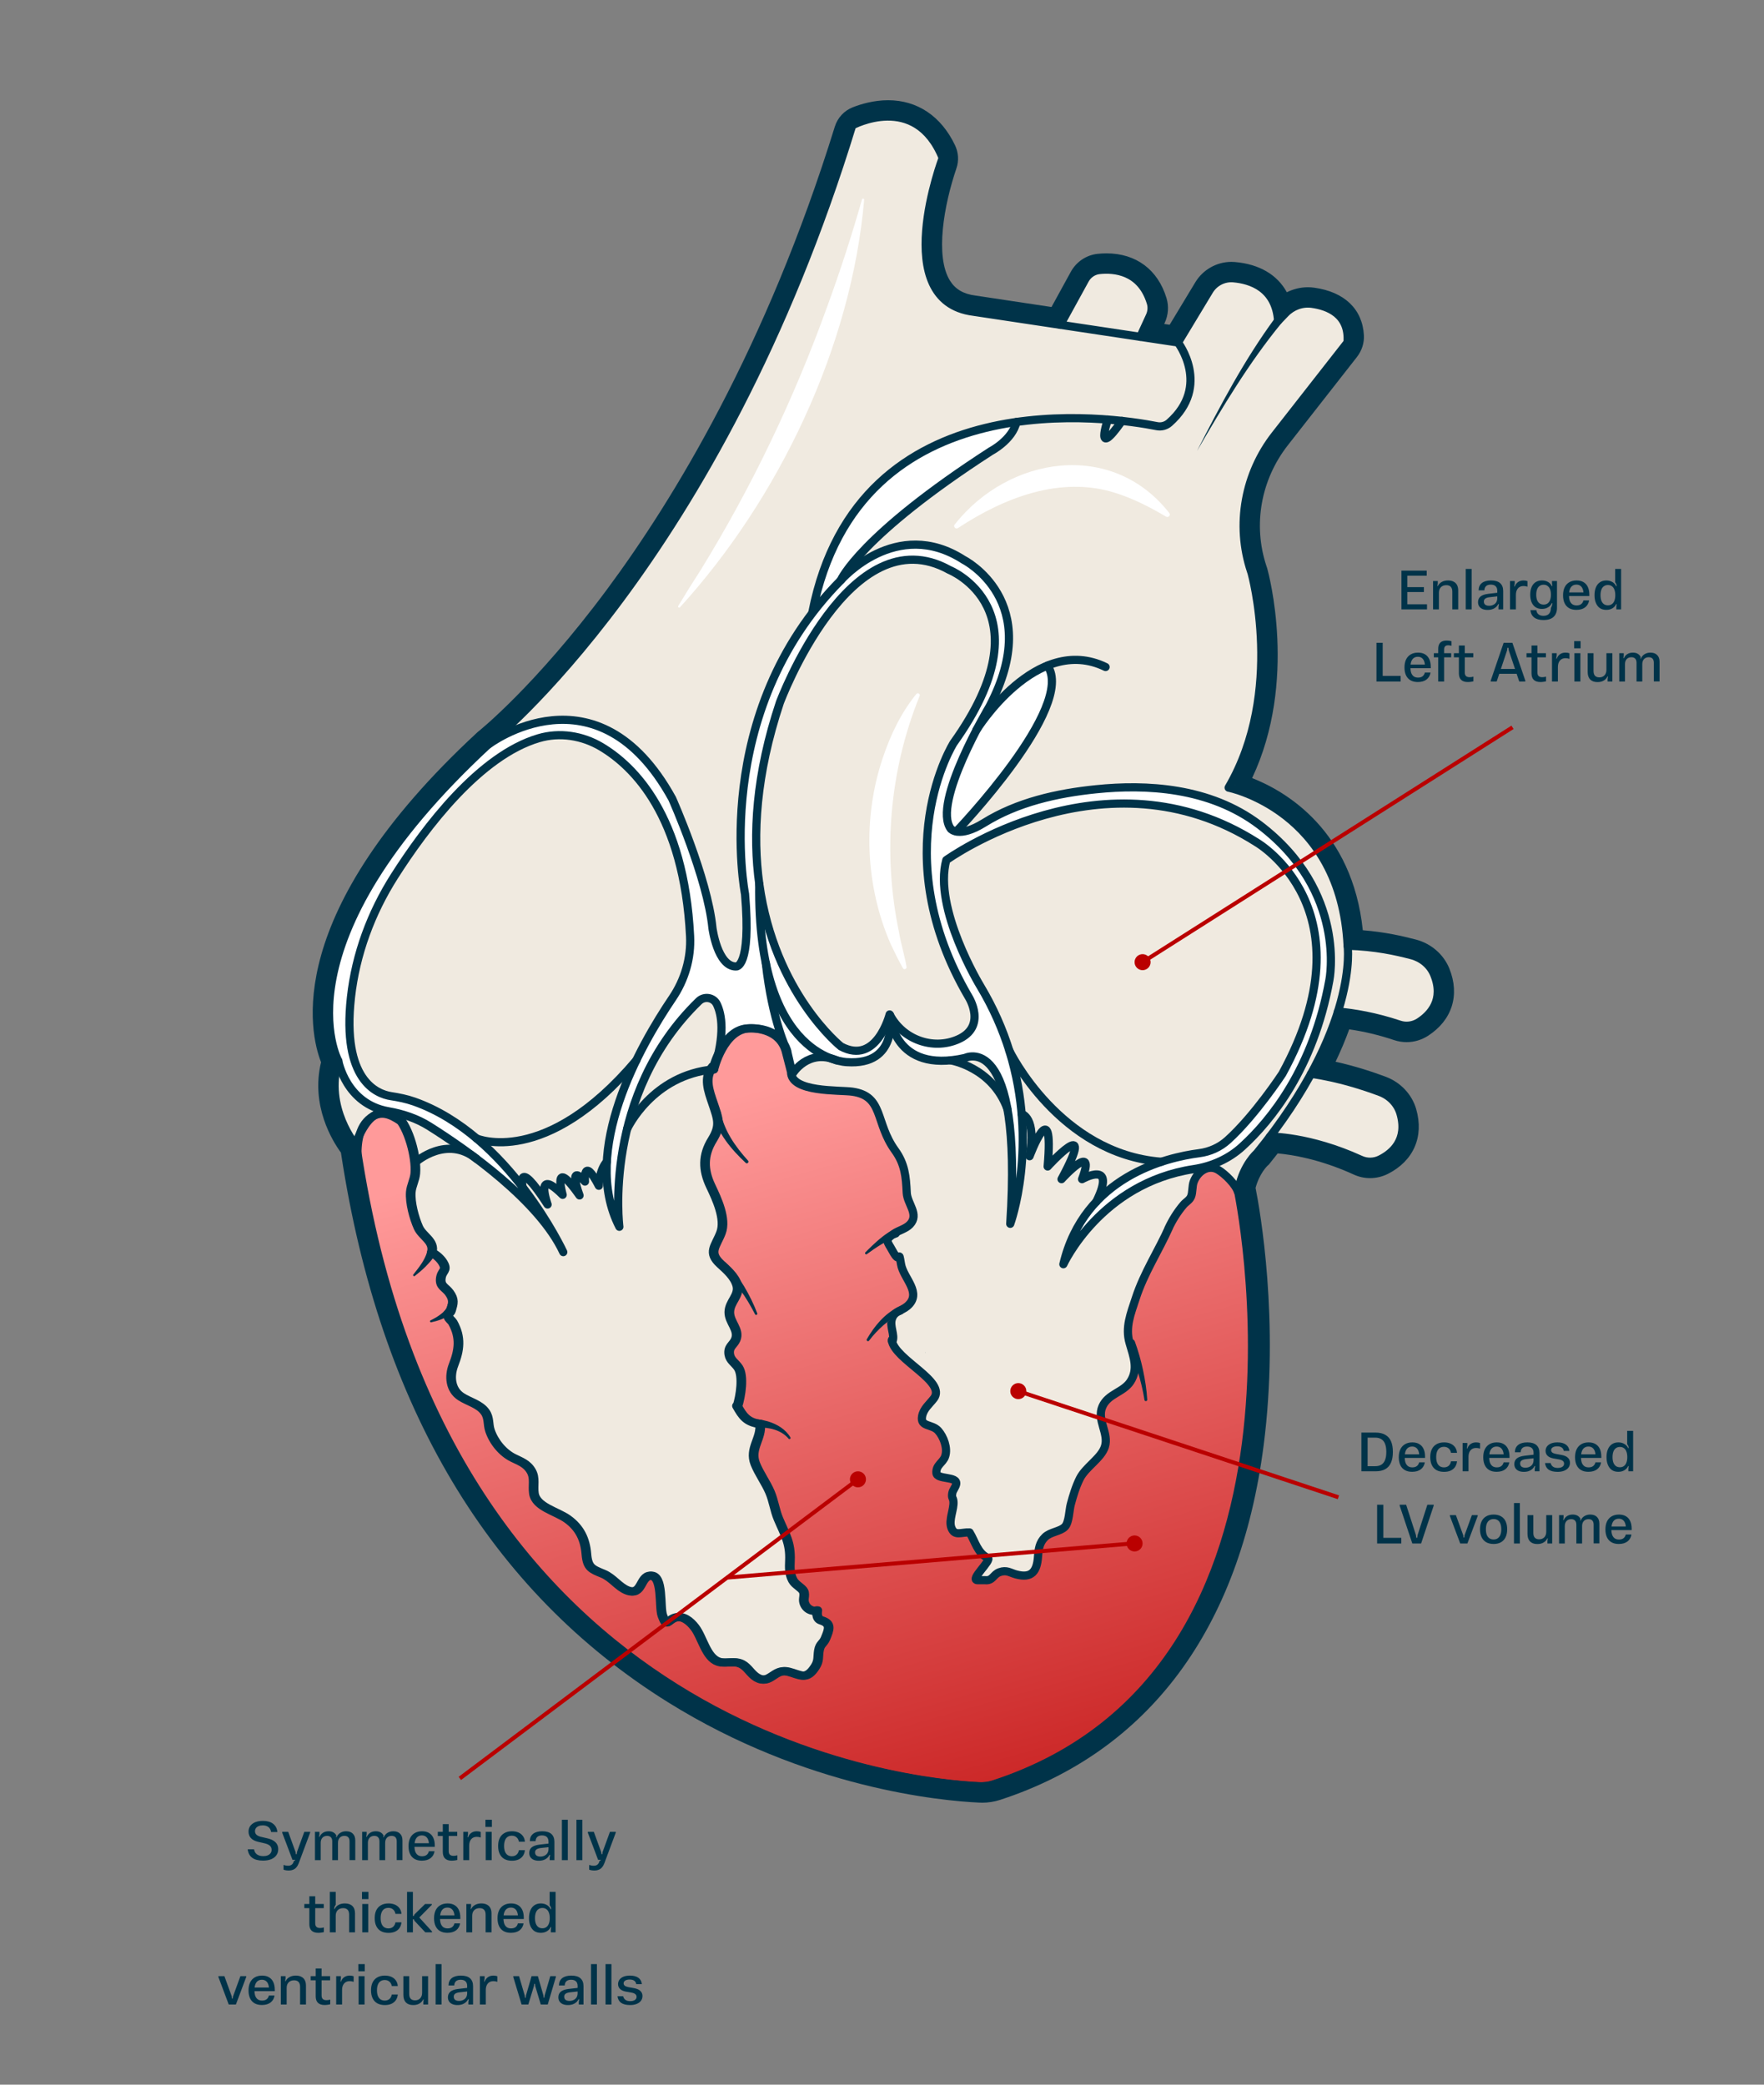 <svg xmlns="http://www.w3.org/2000/svg" width="440" height="520" viewBox="0 0 440 520" fill="none"><rect x="0" y="0" width="440" height="520" fill="#808080" stroke="none"/><path d="M264.46 81.02L270.65 69.74C271.38 68.42 272.69 67.52 274.19 67.36C277.88 66.96 284.6 67.44 287.06 75.55C287.38 76.62 287.28 77.78 286.82 78.8L284.42 84.02" stroke="#292929" stroke-width="1.36" stroke-miterlimit="10"></path><path d="M293.82 85.44L301.63 72.5C302.9 70.4 305.24 69.2 307.68 69.41C312.02 69.79 318.22 71.78 318.8 80.02L320.62 78.13C322.33 76.35 324.79 75.45 327.24 75.78C331.28 76.33 336.68 78.38 336.11 85.43L311.74 116.58C311.74 116.58 306.62 126.66 312.19 142.91C312.19 142.91 320.47 172.55 306.47 196.47C306.47 196.47 334.54 202.04 336.15 235.89C336.15 235.89 339.12 256.2 313.54 287.65C313.54 287.65 310.23 290.51 309.03 296.23C309.03 296.23 335 416.73 248.25 445.06C247.01 445.47 245.7 445.63 244.39 445.57C227.47 444.78 110.66 433.98 88.9 285.84C88.9 285.84 80.78 276.36 84.39 264.63C84.39 264.63 68.14 235.29 121.85 185.64C121.85 185.64 179.18 140.5 212.58 31.27C212.58 31.27 228.38 22.69 235.15 39.39C235.15 39.39 221.61 75.05 242.82 77.76L293.83 85.43C293.83 85.43 302.12 96.21 291.68 105.45C290.84 106.2 289.69 106.51 288.58 106.29C277.55 104.1 214.18 94.21 202.65 152.68" stroke="#292929" stroke-width="1.36" stroke-miterlimit="10"></path><path d="M316.78 283.52C316.78 283.52 326.51 283.38 339.38 289.27C340.96 289.99 342.79 289.95 344.34 289.16C347.3 287.66 351.21 284.37 349.33 277.78C348.62 275.29 346.7 273.32 344.27 272.41C340.49 270.99 333.98 268.83 327.02 267.85" stroke="#292929" stroke-width="1.36" stroke-miterlimit="10"></path><path d="M333.74 252.32C337.72 252.67 343.01 253.55 349.06 255.57C350.71 256.12 352.52 255.88 353.98 254.94C356.77 253.14 360.31 249.45 357.73 243.09C356.76 240.69 354.64 238.94 352.13 238.28C348.22 237.26 343.16 236.12 336.14 235.89" stroke="#292929" stroke-width="1.36" stroke-miterlimit="10"></path><path d="M298.56 112.52C304.49 101.17 310.57 89.89 318.27 79.6L319.33 80.45C311.36 90.36 304.85 101.47 298.56 112.52Z" fill="#292929"></path><path d="M276.33 104.66C276.33 104.66 272.8 115.01 279.84 104.99" stroke="#292929" stroke-width="1.36" stroke-miterlimit="10"></path><path d="M243.55 182.1C243.55 182.1 258.47 157.96 275.77 166.38" stroke="#292929" stroke-width="1.36" stroke-miterlimit="10"></path><path d="M238.55 207.39C238.55 207.39 268.45 176.22 261.27 166.03" stroke="#292929" stroke-width="1.36" stroke-miterlimit="10"></path><path d="M209.75 144.68C209.75 144.68 214.53 133.58 247.18 112.52C247.18 112.52 252.52 109.75 253.54 105.26" stroke="#292929" stroke-width="1.36" stroke-miterlimit="10"></path><path d="M238.33 131.06C250.69 119.36 268.53 113.62 284.06 122.7C285.6 123.61 287.24 124.72 288.64 125.82C289.61 126.57 290.52 127.41 291.46 128.2C291.59 128.31 291.6 128.5 291.5 128.63C291.39 128.76 291.21 128.77 291.08 128.67C290.12 127.91 289.2 127.11 288.21 126.39C286.8 125.36 285.16 124.32 283.65 123.43C270.86 116.13 256.17 118.97 244.47 127.04C242.47 128.39 240.52 129.86 238.75 131.5C238.63 131.62 238.43 131.62 238.31 131.5C238.2 131.38 238.2 131.19 238.32 131.08L238.33 131.06Z" fill="#292929"></path><path d="M215.62 43.21C210.62 77.65 195.22 111.86 174.04 139.37C172.6 141.22 171.13 143.06 169.67 144.89C169.55 145.04 169.34 145.06 169.19 144.94C169.05 144.82 169.02 144.62 169.13 144.47C185.48 121.71 198.43 96.62 207.35 70.05C210.32 61.21 213.01 52.24 214.95 43.11C214.98 42.92 215.17 42.79 215.36 42.83C215.53 42.87 215.65 43.03 215.63 43.21H215.62Z" fill="#292929"></path><path d="M221.9 253.05C221.9 253.05 218.67 265.84 209.75 261.02C209.75 261.02 193.2 247.86 189.39 220.51C187.69 208.29 188.53 193.24 194.52 175.26C194.52 175.26 211.97 128.32 236.8 142.16C236.8 142.16 261.63 152.09 237.85 185.34C237.85 185.34 220.55 212.72 241.61 248.68C241.61 248.68 246.33 256.1 238.88 259.3C232.62 261.99 225.23 259.26 222.01 253.25C221.97 253.18 221.94 253.11 221.9 253.04V253.05Z" stroke="#292929" stroke-width="1.36" stroke-linecap="round" stroke-linejoin="round"></path><path d="M222.01 253.26C222.01 253.26 224.16 265.84 211.22 264.94C211.22 264.94 188.77 264.51 189.39 220.51" stroke="#292929" stroke-width="1.36" stroke-linecap="round" stroke-linejoin="round"></path><path d="M222.01 253.26C222.01 253.26 222.8 267.95 240.71 263.89C240.71 263.89 255.15 256.67 251.99 305.27C251.99 305.27 259.14 285.8 251.77 262.12C250.13 256.86 247.78 251.4 244.47 245.89C244.47 245.89 232.73 226.58 236.04 214.54C236.04 214.54 275.61 185.95 313.53 210.18C313.53 210.18 342.27 226.84 319.85 267.86C319.85 267.86 313.07 278.21 306.26 284.38C304.28 286.18 301.77 287.31 299.12 287.65C291.03 288.69 270.4 293.47 265.24 315.35C265.24 315.35 274.5 295.13 297.77 291.62C302.27 290.94 306.51 289.06 309.87 285.99C316.95 279.52 327.62 266.51 331.59 244.49C331.59 244.49 336.1 222.37 314.14 205.75C301.69 196.33 285.85 195.59 273.39 196.87C263.64 197.87 253.77 200.08 245.45 205.26C239.21 209.14 237.18 206.77 237.18 206.77C232.33 200.45 246.77 176.3 246.77 176.3C260.76 149.89 240.34 139.63 240.34 139.63C223.53 128.8 209.76 144.71 209.76 144.71C176.92 177.89 185.84 223.02 185.84 223.02C187.42 241.64 183.58 241.08 183.58 241.08C178.95 241.08 177.71 231.49 177.71 231.49C176.47 218.96 167.67 199.22 167.67 199.22C148.94 165.14 121.86 185.68 121.86 185.68" stroke="#292929" stroke-width="1.36" stroke-miterlimit="10"></path><path d="M251.77 262.11C251.77 262.11 264.21 287.85 289.7 289.79" stroke="#292929" stroke-width="1.36" stroke-miterlimit="10"></path><path d="M84.38 264.64C84.38 264.64 86.28 275.34 96.85 277.19C100.47 277.82 103.98 278.98 107.09 280.94C116.49 286.86 134.49 299.44 140.5 312.33C140.5 312.33 126.95 283.08 103.27 274.76C101.41 274.11 99.47 273.72 97.53 273.42C93.97 272.87 85.24 269.45 87.54 248.76C88.74 238.01 92.55 227.73 98.35 218.6C106.18 206.29 119.66 188.49 134.36 184.14C139.59 182.59 145.26 183.48 149.95 186.27C158.15 191.15 170.61 203.47 172.13 233.51C172.41 239.01 170.8 244.43 167.71 248.99C159.7 260.82 144.76 287.01 154.49 306.01C154.49 306.01 150.22 273.09 174.31 249.73C175.67 248.41 177.96 248.76 178.79 250.47C180.06 253.08 180.87 257.97 178.12 266.74C178.12 266.74 180.53 256.51 187.15 256.51C187.15 256.51 194.52 255.97 196.33 262.11C196.33 262.11 192.62 254.74 191.02 240.21" stroke="#292929" stroke-width="1.36" stroke-miterlimit="10"></path><path d="M237.08 264.48C237.08 264.48 247.52 266.17 251.28 276.61" stroke="#292929" stroke-width="1.36" stroke-miterlimit="10"></path><path d="M229.4 173.63C219.9 191.61 218.14 213.27 223.53 232.78C224.2 235.61 225.32 238.32 226.13 241.12C226.24 241.39 226.1 241.71 225.81 241.8C225.56 241.88 225.29 241.75 225.19 241.51C224.13 238.76 222.88 236.05 222.02 233.23C216.54 216.26 217.26 197.35 224.35 180.94C225.59 178.24 226.87 175.58 228.54 173.07C228.7 172.84 229.01 172.77 229.25 172.93C229.48 173.08 229.54 173.39 229.4 173.63Z" fill="#292929"></path><path d="M118.89 283.98C118.89 283.98 136.02 291.4 158.73 264.48" stroke="#292929" stroke-width="1.36" stroke-linecap="round" stroke-linejoin="round"></path><path d="M156.43 281.59C156.43 281.59 162.62 268.09 178.12 266.74" stroke="#292929" stroke-width="1.36" stroke-linecap="round" stroke-linejoin="round"></path><path d="M196.32 262.11L197.67 267.85C197.67 267.85 201.44 261.46 208.66 264.48" stroke="#292929" stroke-width="1.36" stroke-linecap="round" stroke-linejoin="round"></path><path d="M130.37 296.16C130.37 296.16 128.61 288.11 136.59 300.45C136.59 300.45 133.13 290.82 140.35 298.04C140.35 298.04 137.49 288.11 144.56 298.19C144.56 298.19 141.4 289.76 145.91 294.73C145.91 294.73 145.35 288 149.37 295.78C149.37 295.78 149.45 291.91 151.36 289.78" stroke="#292929" stroke-width="1.36" stroke-linecap="round" stroke-linejoin="round"></path><path d="M254.84 277.88C254.84 277.88 258.61 278.63 256.81 288.41C256.81 288.41 262.98 271.86 261.32 290.97C261.32 290.97 273.96 277.13 264.78 294.13C264.78 294.13 273.66 284.35 269.9 294.13C269.9 294.13 278.7 289.12 273.45 299.76" stroke="#292929" stroke-width="1.36" stroke-linecap="round" stroke-linejoin="round"></path><path d="M103.79 289.78C103.79 289.78 111.44 283.01 118.89 289.06" stroke="#292929" stroke-width="1.36" stroke-miterlimit="10"></path><path d="M89.12 289.01C89.12 285.26 89.34 281.14 92.51 278.79C95.1 276.87 97.53 278.08 99.73 279.53" stroke="#292929" stroke-width="1.36" stroke-miterlimit="10"></path><path d="M197.68 267.34C197.62 272.53 209.78 271.83 212.98 272.29C220.83 273.4 218.6 279.97 223.61 286.91C226.09 290.34 226.35 293.49 226.54 297.49C226.68 300.32 229.73 302.9 227.33 305.41C226.29 306.5 224.53 306.9 223.35 307.7C220.87 309.38 221.73 309.65 222.94 311.89C225.21 316.11 224.36 310.88 225.12 315.33C225.72 318.89 230.54 322.52 226.65 325.8C225.21 327.01 223.51 326.97 222.86 328.89C222.21 330.81 223.66 332.99 222.99 334.57C222.85 334.6 222.79 334.53 222.81 334.35C222.81 334.17 222.81 334.16 222.82 334.33C223.6 339.19 236.55 344.55 233.31 348.8C232.21 350.24 227.2 352.77 226.85 354.68C226.35 357.41 232.83 355.11 234.41 356.88C235.75 358.38 236.82 361.2 236.14 363.24C235.6 364.88 233.81 365.4 233.95 367.4C234.08 369.16 239.31 368.12 238.88 370.2C238.71 371.01 238.04 371.67 237.91 372.45C237.7 373.72 238.1 373.48 238.2 374.48C238.39 376.45 236.95 379.14 237.69 381.09C238.52 383.27 240.11 382.14 242.23 382.24C243.61 384.48 244.21 387.42 246.77 388.59C247.91 389.11 241.98 394.24 244.29 394.15H246.09C248.02 394.36 248.11 392.71 249.7 392.15C251.5 391.52 252.3 392.3 253.86 392.72C257.76 393.77 259.03 391.89 259.29 388.33C259.43 386.34 259.64 384.76 261.08 383.37C262.41 382.09 264.9 382.01 266.02 380.81C267.06 379.7 267.07 376.68 267.47 375.21C268.05 373.04 268.73 370.8 269.73 368.79C271.18 365.89 275.04 363.76 275.97 360.87C277.06 357.5 273.88 354.21 275.36 350.83C276.76 347.64 280.59 347.32 282.36 344.58C284.36 341.48 283.11 338.32 282.15 335.05C280.98 331.08 282.44 327.62 283.66 323.87C285.74 317.45 289.4 311.96 292.04 306C291.96 306.17 291.85 306.37 291.77 306.53C292.8 304.32 294.04 302.32 295.58 300.51C296.15 299.83 297.08 299.37 297.45 298.5C297.92 297.39 297.69 295.86 298.16 294.68C299.15 292.17 301.77 290.33 304.23 291.79C305.94 292.81 308.69 295.49 309.18 297.36" stroke="#292929" stroke-width="1.36" stroke-miterlimit="10"></path><path d="M178.04 265.99C175.65 268.74 177 272.18 178.04 275.25C179.36 279.17 180.06 280.74 177.87 284.28C175.49 288.13 175.52 291.79 177.48 295.89C178.96 299 181.35 304.06 180.02 307.51C178.71 310.92 176.69 312.37 179.94 315.32C181.46 316.7 183.52 318.49 184.08 320.65C184.72 323.15 182.15 324.68 182.1 327.26C182.05 329.84 184.73 331.67 183.69 334.15C183.12 335.49 181.77 335.9 182.1 337.88C182.35 339.34 183.59 339.96 184.36 341.14C185.73 343.23 184.94 348.24 184.13 350.76C184.11 350.7 184.07 350.67 184.01 350.67C185.43 353.2 186.45 354.75 189.76 355.18C190.26 358.75 187.06 361.28 188.57 365.1C189.55 367.57 191.21 369.76 192.25 372.2C193.18 374.39 193.45 376.72 194.34 378.84C195.99 382.76 197.42 384.81 197.22 389.29C197.14 391.14 197.12 392.61 197.95 394.17C198.57 395.32 200.14 395.98 200.61 396.89C200.86 397.38 200.8 398 200.71 398.65C200.44 400.52 202.17 402.19 204 401.7H204.05C204.05 401.7 203.6 403.73 205.04 404.17C207.61 404.97 207.03 406.4 206.09 408.67C205.53 410.02 204.74 409.99 204.45 411.67C204.18 413.26 204.5 414.18 203.6 415.63C201.33 419.3 199.84 417.72 196.79 416.96C193.26 416.08 192.29 420.38 188.98 418.44C187.45 417.55 186.76 415.9 185.22 415.09C183.3 414.09 181.28 415.11 179.4 414.48C176.29 413.44 175.43 408.43 173.48 405.9C172.29 404.35 170.45 402.79 168.45 403.54C166.6 404.24 166.52 406.01 165.41 402.99C164.6 400.79 165.68 392.91 162.46 393.03C159.77 393.13 160.45 398.13 156.69 396.71C154.47 395.87 152.97 393.52 150.64 392.56C147.77 391.38 146.72 391.04 146.45 387.62C146.15 383.94 144.78 381.1 141.77 378.92C139.01 376.92 133.88 375.92 133.36 372.5C133.06 370.52 133.73 368.73 132.7 366.94C131.61 365.04 129.93 364.52 128.16 363.63C125.58 362.34 123.37 359.68 122.4 356.81C121.87 355.22 122.24 353.7 121.22 352.23C119.82 350.21 117.14 349.67 115.17 348.37C112.5 346.62 112.22 343.28 113.32 340.44C114.74 336.8 115.24 333.6 113.1 329.83C112.88 329.44 112.13 328.9 112.05 328.47C111.8 327.01 112.39 327.94 112.71 326.8C113.2 325.08 113.52 324.18 112.25 322.43C111.29 321.11 109.96 320.85 110.12 319.01C110.31 316.8 111.91 317.04 110.67 314.95C110.05 313.91 108.9 312.91 107.88 312.43C108.67 309.55 105.55 308.44 104.53 306.13C103.51 303.82 102.45 299.97 102.65 297.35C102.77 295.76 103.65 294.32 103.78 292.65C104.11 288.63 102.17 281.24 99.27 278.39" stroke="#292929" stroke-width="1.36" stroke-miterlimit="10"></path><path d="M244.91 449.66C244.67 449.66 244.44 449.66 244.2 449.64C234.73 449.2 201.14 446.1 166.69 424.65C122.16 396.93 94.72 350.96 85.12 288.03L85.04 287.51C82.93 284.62 77.46 275.8 80.08 264.96C77.26 257.76 70.08 227.96 119.09 182.65L119.21 182.54L119.34 182.44C119.48 182.33 133.51 171.12 151.4 147.03C167.91 124.79 191.17 86.71 208.23 31.59C208.92 29.38 210.55 27.61 212.71 26.76C214.75 25.96 217.93 25 221.53 25C228.82 25 234.75 28.98 238.21 36.22C239.08 38.05 239.21 40.09 238.57 41.97C235.46 51.11 233.17 63.93 236.96 70.01C238.3 72.16 240.33 73.35 243.35 73.73L262.28 76.58L267.1 67.79C268.47 65.3 270.96 63.62 273.77 63.32C274.52 63.24 275.27 63.2 276 63.2C283.37 63.2 288.83 67.27 290.97 74.38C291.58 76.39 291.42 78.57 290.53 80.51L290.39 80.81L291.75 81.01L298.16 70.4C300.05 67.27 303.49 65.32 307.14 65.32C307.44 65.32 307.74 65.33 308.05 65.36C314.14 65.89 318.61 68.55 320.98 72.9C322.61 72.09 324.41 71.65 326.23 71.65C326.75 71.65 327.28 71.69 327.8 71.76C335.33 72.79 339.85 77.12 340.2 83.62C340.31 85.56 339.68 87.49 338.44 89.08L321.24 111.05C314.49 119.68 312.49 130.93 315.88 141.16L316.07 141.72L316.1 141.83C316.42 142.98 323.73 169.94 312.32 194.08C320.78 197.41 337.3 207.06 339.93 232.04C345.39 232.48 349.64 233.44 353.16 234.36C356.96 235.35 360.08 238.05 361.51 241.58C364.19 248.21 362.21 254.49 356.19 258.37C354.59 259.4 352.75 259.95 350.85 259.95C349.8 259.95 348.76 259.78 347.76 259.45C344.01 258.19 340.25 257.29 336.54 256.76C335.58 259.41 334.44 262.11 333.14 264.84C338.11 265.94 342.54 267.42 345.71 268.61C349.38 270 352.2 273.01 353.25 276.67C355.22 283.54 352.58 289.58 346.19 292.81C344.82 293.5 343.28 293.87 341.75 293.87C340.34 293.87 338.97 293.57 337.69 292.99C329.04 289.03 321.93 287.99 318.7 287.71C318.01 288.6 317.35 289.43 316.69 290.24L316.46 290.52L316.19 290.75C316.14 290.8 314.16 292.65 313.18 296.31C314.26 301.74 319.21 329.47 315.19 360.56C309.28 406.28 286.56 436.84 249.49 448.95C248.02 449.43 246.48 449.67 244.9 449.67L244.91 449.66Z" fill="#003349"></path><path d="M264.46 81.02L270.65 69.74C271.38 68.42 272.69 67.52 274.19 67.36C277.88 66.96 284.6 67.44 287.06 75.55C287.38 76.62 287.28 77.78 286.82 78.8L284.42 84.02" fill="#F0EAE0"></path><path d="M316.78 283.52C316.78 283.52 326.51 283.38 339.38 289.27C340.96 289.99 342.79 289.95 344.34 289.16C347.3 287.66 351.21 284.37 349.33 277.78C348.62 275.29 346.7 273.32 344.27 272.41C340.49 270.99 333.98 268.83 327.02 267.85" fill="#F0EAE0"></path><path d="M333.74 252.32C337.72 252.67 343.01 253.55 349.06 255.57C350.71 256.12 352.52 255.88 353.98 254.94C356.77 253.14 360.31 249.45 357.73 243.09C356.76 240.69 354.64 238.94 352.13 238.28C348.22 237.26 343.16 236.12 336.14 235.89" fill="#F0EAE0"></path><path d="M178.55 265.28C178.26 266.16 178.12 266.74 178.12 266.74C178.28 266.24 178.42 265.76 178.55 265.28Z" fill="#F0EAE0"></path><path d="M178.79 250.47C177.96 248.76 175.68 248.41 174.31 249.73C164.03 259.7 158.92 271.41 156.44 281.57C156.68 281.05 162.76 268.46 177.45 266.82C177.62 266.54 177.8 266.26 178.04 265.99C177.81 266.26 177.62 266.54 177.45 266.82C177.67 266.8 177.89 266.76 178.11 266.74C178.11 266.74 178.25 266.16 178.54 265.28C180.76 257.42 179.98 252.93 178.78 250.47H178.79Z" fill="#F0EAE0"></path><path d="M221.9 253.05C221.9 253.05 218.67 265.84 209.75 261.02C209.75 261.02 193.2 247.86 189.39 220.51C188.94 252.63 200.78 261.52 207.2 263.98C207.66 264.1 208.14 264.26 208.64 264.46C210.22 264.91 211.22 264.93 211.22 264.93C222.32 265.7 222.32 256.57 222.09 253.95C222.02 253.51 222.01 253.25 222.01 253.25C221.97 253.18 221.94 253.11 221.9 253.04V253.05Z" fill="#F0EAE0"></path><path d="M208.63 264.47C208.13 264.26 207.66 264.11 207.19 263.99C207.71 264.19 208.19 264.35 208.63 264.47Z" fill="#F0EAE0"></path><path d="M230.84 337.3C230.83 337.4 230.84 337.46 230.89 337.49C230.88 337.42 230.87 337.35 230.85 337.28C230.85 337.11 230.85 337.12 230.84 337.3Z" fill="#F0EAE0"></path><path d="M196.32 262.11C196.14 261.5 195.9 260.98 195.62 260.5C196.04 261.56 196.32 262.11 196.32 262.11Z" fill="#F0EAE0"></path><path d="M96.85 277.19C100.47 277.82 103.98 278.98 107.1 280.94C110.26 282.93 114.41 285.69 118.74 288.95C118.79 288.99 118.84 289.02 118.9 289.06C118.85 289.02 118.8 288.99 118.74 288.95C127.27 295.37 136.52 303.77 140.51 312.33C140.51 312.33 126.96 283.08 103.28 274.76C101.42 274.11 99.48 273.72 97.54 273.42C93.98 272.87 85.25 269.45 87.55 248.76C88.75 238.01 92.56 227.73 98.36 218.6C106.19 206.29 119.67 188.49 134.37 184.14C139.6 182.59 145.27 183.48 149.96 186.27C158.16 191.15 170.62 203.47 172.14 233.51C172.42 239.01 170.81 244.43 167.72 248.99C159.71 260.82 144.77 287.01 154.5 306.01C154.5 306.01 153.11 295.19 156.45 281.57C156.45 281.58 156.44 281.6 156.44 281.6C156.44 281.6 156.44 281.59 156.45 281.57C158.94 271.42 164.04 259.71 174.32 249.73C175.68 248.41 177.97 248.76 178.8 250.47C180 252.93 180.79 257.43 178.56 265.28C179.51 262.46 182.1 256.51 187.15 256.51C187.15 256.51 193.13 256.09 195.63 260.5C194.48 257.61 192.18 250.84 191.02 240.21C192.18 250.83 194.48 257.61 195.63 260.5C195.9 260.98 196.15 261.51 196.33 262.11L197.68 267.85C197.68 267.85 197.7 267.81 197.74 267.76C198.19 267.06 201.41 262.46 207.2 263.99C200.77 261.53 188.94 252.64 189.39 220.52C187.69 208.3 188.53 193.25 194.52 175.27C194.52 175.27 211.97 128.33 236.8 142.17C236.8 142.17 261.63 152.1 237.85 185.35C237.85 185.35 220.55 212.73 241.61 248.69C241.61 248.69 246.33 256.11 238.88 259.31C232.62 262 225.23 259.27 222.01 253.26C222.01 253.26 222.05 253.52 222.09 253.96C222.52 256.82 225.17 267.42 240.71 263.89C240.71 263.89 248.33 260.09 251.29 276.62C252.41 282.85 252.86 291.96 252 305.27C252 305.27 259.15 285.8 251.78 262.12C250.14 256.86 247.79 251.4 244.48 245.89C244.48 245.89 232.74 226.58 236.05 214.54C236.05 214.54 275.62 185.95 313.54 210.18C313.54 210.18 342.28 226.84 319.86 267.86C319.86 267.86 313.08 278.21 306.27 284.38C304.29 286.18 301.78 287.31 299.13 287.65C291.04 288.69 270.41 293.47 265.25 315.35C265.25 315.35 274.51 295.13 297.78 291.62C302.28 290.94 306.52 289.06 309.88 285.99C316.96 279.52 327.63 266.51 331.6 244.49C331.6 244.49 336.11 222.37 314.15 205.75C301.7 196.33 285.86 195.59 273.4 196.87C263.65 197.87 253.78 200.08 245.46 205.26C241.98 207.43 239.81 207.64 238.57 207.41C237.59 207.23 237.19 206.77 237.19 206.77C232.34 200.45 246.78 176.3 246.78 176.3C260.77 149.89 240.35 139.63 240.35 139.63C223.54 128.8 209.77 144.71 209.77 144.71C176.93 177.89 185.85 223.02 185.85 223.02C187.43 241.64 183.59 241.08 183.59 241.08C178.96 241.08 177.72 231.49 177.72 231.49C176.48 218.96 167.68 199.22 167.68 199.22C148.95 165.14 121.87 185.68 121.87 185.68C68.13 235.3 84.38 264.64 84.38 264.64C84.38 264.64 86.28 275.34 96.85 277.19Z" fill="#F0EAE0"></path><path d="M336.14 235.9C334.87 209.18 317.11 200.08 309.69 197.43C308.06 196.85 307.33 194.98 308.11 193.44C319.78 170.12 312.18 142.92 312.18 142.92C312.12 142.76 312.07 142.6 312.02 142.43C308.18 130.86 310.52 118.13 318.04 108.53L335.24 86.56C335.85 85.78 336.19 84.82 336.14 83.83C335.82 78.07 330.96 76.29 327.25 75.78C324.8 75.44 322.35 76.34 320.63 78.13L318.81 80.02C318.23 71.78 312.03 69.79 307.69 69.41C305.25 69.2 302.91 70.4 301.64 72.5L293.83 85.44C293.83 85.44 302.14 96.24 291.66 105.48C290.83 106.21 289.7 106.52 288.61 106.31C286.87 105.97 283.81 105.42 279.85 104.99C273.04 104.25 263.57 103.83 253.54 105.27C252.52 109.75 247.18 112.52 247.18 112.52C214.53 133.58 209.75 144.68 209.75 144.68C209.75 144.68 223.52 128.77 240.33 139.6C240.33 139.6 260.75 149.87 246.76 176.27C246.76 176.27 232.32 200.42 237.17 206.74C237.17 206.74 237.57 207.2 238.55 207.38C239.79 207.61 241.96 207.39 245.44 205.23C253.77 200.05 263.63 197.84 273.38 196.84C285.84 195.56 301.68 196.3 314.13 205.72C336.1 222.35 331.58 244.46 331.58 244.46C327.6 266.48 316.94 279.49 309.86 285.96C306.5 289.03 302.26 290.91 297.76 291.59C274.49 295.1 265.23 315.32 265.23 315.32C270.4 293.44 291.02 288.66 299.11 287.62C301.77 287.28 304.27 286.15 306.25 284.35C313.06 278.18 319.84 267.83 319.84 267.83C342.26 226.81 313.52 210.15 313.52 210.15C275.6 185.93 236.03 214.51 236.03 214.51C232.72 226.55 244.46 245.86 244.46 245.86C247.77 251.36 250.12 256.83 251.76 262.09C259.14 285.77 251.98 305.24 251.98 305.24C252.84 291.94 252.39 282.82 251.27 276.59C248.31 260.06 240.69 263.86 240.69 263.86C225.15 267.39 222.5 256.79 222.07 253.93C222.29 256.55 222.29 265.69 211.2 264.91C211.2 264.91 210.19 264.89 208.62 264.44C208.18 264.32 207.7 264.16 207.18 263.96C201.39 262.43 198.16 267.04 197.72 267.73C197.68 267.79 197.66 267.82 197.66 267.82L196.31 262.08C196.31 262.08 196.04 261.53 195.61 260.47C193.11 256.06 187.13 256.49 187.13 256.49C182.08 256.49 179.48 262.44 178.54 265.26C178.41 265.74 178.26 266.22 178.11 266.72C177.89 266.74 177.67 266.77 177.45 266.8C162.75 268.44 156.68 281.03 156.44 281.55C153.1 295.18 154.49 305.99 154.49 305.99C144.76 286.99 159.7 260.8 167.71 248.97C170.8 244.41 172.41 238.99 172.13 233.49C170.62 203.45 158.15 191.14 149.95 186.25C145.26 183.46 139.6 182.57 134.36 184.12C119.66 188.47 106.17 206.28 98.35 218.58C92.55 227.71 88.73 237.99 87.54 248.74C85.24 269.43 93.97 272.85 97.53 273.4C99.48 273.7 101.42 274.09 103.27 274.74C126.95 283.07 140.5 312.31 140.5 312.31C136.51 303.76 127.26 295.35 118.73 288.93C114.4 285.67 110.26 282.91 107.09 280.92C103.98 278.96 100.47 277.8 96.84 277.17C86.27 275.32 84.37 264.62 84.37 264.62C80.76 276.36 88.88 285.83 88.88 285.83C88.96 286.36 89.05 286.87 89.13 287.4C111.49 434.04 227.54 444.77 244.37 445.56C245.67 445.62 246.98 445.45 248.22 445.05C334.97 416.72 309 296.22 309 296.22C310.2 290.5 313.51 287.64 313.51 287.64C339.09 256.19 336.12 235.88 336.12 235.88L336.14 235.9ZM230.84 337.3C230.84 337.12 230.84 337.11 230.85 337.28C230.86 337.35 230.87 337.42 230.89 337.49C230.85 337.46 230.83 337.4 230.84 337.3Z" fill="#F0EAE0"></path><path d="M222.09 253.95C222.05 253.51 222.01 253.25 222.01 253.25C222.01 253.25 222.03 253.51 222.09 253.95Z" fill="#F0EAE0"></path><path d="M167.66 199.19C167.66 199.19 176.46 218.94 177.7 231.46C177.7 231.46 178.94 241.05 183.57 241.05C183.57 241.05 187.41 241.61 185.83 222.99C185.83 222.99 176.92 177.85 209.75 144.68C209.75 144.68 214.53 133.58 247.18 112.52C247.18 112.52 252.52 109.75 253.54 105.27C232.59 108.27 209.21 119.4 202.65 152.7C209.22 119.4 232.59 108.28 253.54 105.27C263.57 103.83 273.04 104.25 279.85 104.99C283.81 105.42 286.87 105.96 288.61 106.31C289.7 106.53 290.83 106.22 291.66 105.48C302.14 96.23 293.83 85.44 293.83 85.44L284.43 84.03L242.83 77.77C224 75.37 232.55 47.01 234.71 40.66C235.01 39.78 234.93 38.82 234.53 37.98C228.88 26.17 218.25 28.96 214.21 30.55C213.21 30.94 212.44 31.77 212.13 32.8C178.64 140.93 121.84 185.65 121.84 185.65C121.84 185.65 148.92 165.11 167.65 199.19H167.66Z" fill="#F0EAE0"></path><path d="M209.75 261.03C218.66 265.84 221.9 253.06 221.9 253.06C221.94 253.13 221.97 253.2 222.01 253.27C225.23 259.28 232.62 262 238.88 259.32C246.33 256.13 241.61 248.7 241.61 248.7C220.55 212.74 237.85 185.36 237.85 185.36C261.62 152.11 236.8 142.18 236.8 142.18C211.97 128.34 194.52 175.28 194.52 175.28C188.53 193.26 187.69 208.31 189.39 220.53C193.2 247.89 209.75 261.04 209.75 261.04V261.03Z" fill="#F0EAE0"></path><path d="M178.73 265.28C178.44 266.16 178.3 266.74 178.3 266.74C178.46 266.24 178.6 265.76 178.73 265.28Z" fill="#BFE8D4"></path><path d="M222.08 253.05C222.08 253.05 218.85 265.84 209.93 261.02C209.93 261.02 193.38 247.86 189.57 220.51C189.12 252.63 200.96 261.52 207.38 263.98C207.84 264.1 208.32 264.26 208.82 264.46C210.4 264.91 211.4 264.93 211.4 264.93C222.5 265.7 222.5 256.57 222.27 253.95C222.2 253.51 222.19 253.25 222.19 253.25C222.15 253.18 222.12 253.11 222.08 253.04V253.05Z" fill="white"></path><path d="M208.81 264.47C208.31 264.26 207.84 264.11 207.37 263.99C207.89 264.19 208.37 264.35 208.81 264.47Z" fill="#BFE8D4"></path><path d="M222.98 334.37C222.97 334.47 222.98 334.53 223.03 334.56C223.02 334.49 223.01 334.42 222.99 334.35C222.99 334.18 222.99 334.19 222.98 334.37Z" fill="#BFE8D4"></path><path d="M196.5 262.11C196.32 261.5 196.08 260.98 195.8 260.5C196.22 261.56 196.5 262.11 196.5 262.11Z" fill="#BFE8D4"></path><path d="M97.03 277.19C100.65 277.82 104.16 278.98 107.28 280.94C110.44 282.93 114.59 285.69 118.92 288.95C118.97 288.99 119.02 289.02 119.08 289.06C119.03 289.02 118.98 288.99 118.92 288.95C127.45 295.37 136.7 303.77 140.69 312.33C140.69 312.33 127.14 283.08 103.46 274.76C101.6 274.11 99.66 273.72 97.72 273.42C94.16 272.87 85.43 269.45 87.73 248.76C88.93 238.01 92.74 227.73 98.54 218.6C106.37 206.29 119.85 188.49 134.55 184.14C139.78 182.59 145.45 183.48 150.14 186.27C158.34 191.15 170.8 203.47 172.32 233.51C172.6 239.01 170.99 244.43 167.9 248.99C159.89 260.82 144.95 287.01 154.68 306.01C154.68 306.01 153.29 295.19 156.63 281.57C156.63 281.58 156.62 281.6 156.62 281.6C156.62 281.6 156.62 281.59 156.63 281.57C159.12 271.42 164.22 259.71 174.5 249.73C175.86 248.41 178.15 248.76 178.98 250.47C180.18 252.93 180.97 257.43 178.74 265.28C179.69 262.46 182.28 256.51 187.33 256.51C187.33 256.51 193.31 256.09 195.81 260.5C194.66 257.61 192.36 250.84 191.2 240.21C192.36 250.83 194.66 257.61 195.81 260.5C196.08 260.98 196.33 261.51 196.51 262.11L197.86 267.85C197.86 267.85 197.88 267.81 197.92 267.76C198.37 267.06 201.59 262.46 207.38 263.99C200.95 261.53 189.12 252.64 189.57 220.52C187.87 208.3 188.71 193.25 194.7 175.27C194.7 175.27 212.15 128.33 236.98 142.17C236.98 142.17 261.81 152.1 238.03 185.35C238.03 185.35 220.73 212.73 241.79 248.69C241.79 248.69 246.51 256.11 239.06 259.31C232.8 262 225.41 259.27 222.19 253.26C222.19 253.26 222.23 253.52 222.27 253.96C222.7 256.82 225.35 267.42 240.89 263.89C240.89 263.89 248.51 260.09 251.47 276.62C252.59 282.85 253.04 291.96 252.18 305.27C252.18 305.27 259.33 285.8 251.96 262.12C250.32 256.86 247.97 251.4 244.66 245.89C244.66 245.89 232.92 226.58 236.23 214.54C236.23 214.54 275.8 185.95 313.72 210.18C313.72 210.18 342.46 226.84 320.04 267.86C320.04 267.86 313.26 278.21 306.45 284.38C304.47 286.18 301.96 287.31 299.31 287.65C291.22 288.69 270.59 293.47 265.43 315.35C265.43 315.35 274.69 295.13 297.96 291.62C302.46 290.94 306.7 289.06 310.06 285.99C317.14 279.52 327.81 266.51 331.78 244.49C331.78 244.49 336.29 222.37 314.33 205.75C301.88 196.33 286.04 195.59 273.58 196.87C263.83 197.87 253.96 200.08 245.64 205.26C242.16 207.43 239.99 207.64 238.75 207.41C237.77 207.23 237.37 206.77 237.37 206.77C232.52 200.45 246.96 176.3 246.96 176.3C260.95 149.89 240.53 139.63 240.53 139.63C223.72 128.8 209.95 144.71 209.95 144.71C177.11 177.89 186.03 223.02 186.03 223.02C187.61 241.64 183.77 241.08 183.77 241.08C179.14 241.08 177.9 231.49 177.9 231.49C176.66 218.96 167.86 199.22 167.86 199.22C149.13 165.14 122.05 185.68 122.05 185.68C68.31 235.3 84.56 264.64 84.56 264.64C84.56 264.64 86.46 275.34 97.03 277.19Z" fill="white"></path><path d="M256.99 288.41C258.8 278.63 255.02 277.88 255.02 277.88C255.02 277.88 258.79 278.63 256.99 288.41ZM119.07 283.99C119.07 283.99 136.2 291.41 158.91 264.49C136.21 291.41 119.07 283.99 119.07 283.99ZM140.53 298.05C133.31 290.83 136.77 300.46 136.77 300.46C128.8 288.12 130.55 296.17 130.55 296.17C130.55 296.17 128.79 288.12 136.77 300.46C136.77 300.46 133.31 290.83 140.53 298.05C140.53 298.05 137.67 288.12 144.74 298.2C144.74 298.2 141.58 289.77 146.09 294.74C146.09 294.74 145.53 288.01 149.55 295.79C149.55 295.79 149.63 291.92 151.54 289.79C149.62 291.92 149.55 295.79 149.55 295.79C145.53 288.01 146.09 294.74 146.09 294.74C141.58 289.77 144.74 298.2 144.74 298.2C137.67 288.12 140.53 298.05 140.53 298.05Z" fill="#BFE8D4"></path><path d="M222.27 253.95C222.23 253.51 222.19 253.25 222.19 253.25C222.19 253.25 222.21 253.51 222.27 253.95Z" fill="#BFE8D4"></path><path d="M96.47 277.19L98.9 278.41C101.8 281.26 103.75 288.65 103.41 292.67C103.27 294.33 102.4 295.77 102.28 297.37C102.08 299.99 103.1 303.78 104.16 306.15C105.22 308.52 108.3 309.58 107.51 312.45C108.52 312.93 109.68 313.93 110.3 314.97C111.54 317.06 109.95 316.83 109.75 319.03C109.59 320.88 110.91 321.13 111.88 322.45C113.15 324.19 112.83 325.1 112.34 326.82C112.02 327.96 111.43 327.03 111.68 328.49C111.75 328.92 112.51 329.47 112.73 329.85C114.86 333.62 114.37 336.83 112.95 340.46C111.84 343.3 112.13 346.64 114.8 348.39C116.77 349.68 119.45 350.23 120.85 352.25C121.87 353.72 121.5 355.24 122.03 356.83C122.99 359.7 125.2 362.36 127.79 363.65C129.56 364.53 131.23 365.05 132.33 366.96C133.36 368.75 132.69 370.55 132.99 372.52C133.51 375.94 138.64 376.95 141.4 378.94C144.41 381.11 145.79 383.95 146.08 387.64C146.36 391.06 147.41 391.4 150.27 392.58C152.6 393.54 154.1 395.89 156.32 396.73C160.09 398.16 159.41 393.15 162.09 393.05C165.3 392.93 164.23 400.81 165.04 403.01C166.15 406.03 166.23 404.26 168.08 403.56C170.07 402.81 171.92 404.37 173.11 405.92C175.06 408.45 175.92 413.46 179.03 414.5C180.91 415.13 182.93 414.11 184.85 415.11C186.4 415.91 187.08 417.56 188.61 418.46C191.91 420.39 192.88 416.1 196.42 416.98C199.47 417.74 200.96 419.31 203.23 415.65C204.13 414.19 203.81 413.28 204.08 411.69C204.37 410.01 205.16 410.04 205.72 408.69C206.66 406.42 207.24 404.98 204.67 404.19C203.23 403.74 203.68 401.7 203.68 401.7H203.63C201.8 402.2 200.07 400.54 200.34 398.66C200.43 398.02 200.49 397.39 200.24 396.9C199.77 395.99 198.2 395.34 197.58 394.18C196.74 392.62 196.77 391.14 196.85 389.3C197.05 384.81 195.62 382.77 193.97 378.85C193.08 376.73 192.81 374.4 191.88 372.21C190.84 369.77 189.18 367.58 188.2 365.11C186.69 361.29 189.89 358.76 189.39 355.19C186.08 354.75 185.06 353.21 183.64 350.68C183.7 350.68 183.74 350.71 183.76 350.77C184.57 348.25 185.35 343.24 183.99 341.15C183.22 339.98 181.98 339.35 181.73 337.89C181.4 335.92 182.75 335.51 183.32 334.16C184.37 331.69 181.69 329.86 181.73 327.27C181.78 324.69 184.35 323.16 183.71 320.66C183.15 318.5 181.09 316.71 179.57 315.33C176.33 312.37 178.35 310.92 179.65 307.52C180.97 304.07 178.59 299.01 177.11 295.9C175.15 291.8 175.12 288.14 177.5 284.29C179.69 280.75 178.99 279.18 177.67 275.26C176.64 272.19 175.28 268.75 177.67 266L177.75 266.75C177.75 266.75 180.16 256.52 186.78 256.52C186.78 256.52 194.15 255.98 195.96 262.12L197.31 267.36C197.25 272.55 209.41 271.85 212.61 272.31C220.46 273.42 218.23 279.99 223.24 286.93C225.72 290.36 225.98 293.51 226.17 297.51C226.31 300.34 229.36 302.92 226.96 305.43C225.92 306.52 224.16 306.92 222.98 307.72C220.5 309.4 221.36 309.67 222.57 311.91C224.84 316.13 223.99 310.9 224.75 315.35C225.35 318.91 230.17 322.54 226.28 325.82C224.84 327.03 223.14 326.99 222.49 328.91C221.84 330.83 223.29 333.01 222.62 334.59C222.48 334.62 222.42 334.55 222.44 334.37C222.44 334.19 222.44 334.18 222.45 334.35C223.23 339.21 236.18 344.57 232.94 348.82C231.84 350.26 230.35 351.38 230 353.28C229.5 356.01 232.46 355.12 234.03 356.89C235.37 358.39 236.44 361.21 235.76 363.25C235.22 364.89 233.43 365.41 233.57 367.41C233.7 369.17 238.93 368.13 238.5 370.21C238.33 371.02 237.66 371.68 237.53 372.46C237.32 373.73 237.72 373.49 237.82 374.49C238.01 376.46 236.57 379.15 237.31 381.1C238.14 383.28 239.73 382.15 241.85 382.25C243.23 384.49 243.83 387.43 246.39 388.6C247.53 389.12 241.6 394.25 243.91 394.16H245.71C247.64 394.37 247.73 392.72 249.32 392.16C251.12 391.53 251.92 392.31 253.48 392.73C257.38 393.78 258.65 391.9 258.91 388.34C259.05 386.35 259.26 384.77 260.7 383.38C262.03 382.1 264.52 382.02 265.64 380.82C266.68 379.71 266.69 376.69 267.09 375.22C267.67 373.05 268.35 370.81 269.35 368.8C270.8 365.9 274.66 363.77 275.59 360.88C276.68 357.51 273.5 354.22 274.98 350.84C276.38 347.65 280.21 347.33 281.98 344.59C283.98 341.49 282.73 338.33 281.77 335.06C280.6 331.09 282.06 327.63 283.28 323.88C285.36 317.46 289.02 311.97 291.66 306.01C291.58 306.18 291.47 306.38 291.39 306.54C292.42 304.33 293.66 302.33 295.2 300.52C295.77 299.84 296.7 299.38 297.07 298.51C297.54 297.4 297.31 295.87 297.78 294.69C298.77 292.18 301.39 290.34 303.85 291.8C305.56 292.82 308.31 295.5 308.8 297.37L308.65 296.24C308.65 296.24 334.62 416.74 247.87 445.07C246.63 445.48 245.32 445.64 244.01 445.58C227.09 444.79 110.28 433.99 88.52 285.85C88.52 285.85 90.93 278.61 94.43 277.8L96.48 277.18L96.47 277.19Z" fill="url(#paint0_linear_352_11432)" stroke="#003349" stroke-width="2.04" stroke-linecap="round" stroke-linejoin="round"></path><path d="M188.33 327.82C186.16 323.6 183.36 319.36 179.61 316.46C178.51 315.59 179.87 313.97 180.92 314.9C182.83 316.68 184.33 318.74 185.62 320.88C186.9 323.04 187.99 325.26 188.88 327.59C189.02 327.94 188.48 328.17 188.33 327.82Z" fill="#003349"></path><path d="M216.49 334.22C216.49 334.22 219.83 328.78 224.46 326.95Z" fill="url(#paint1_linear_352_11432)"></path><path d="M216.21 334.05C218.13 330.77 220.55 327.75 224.09 326.01C224.6 325.77 225.21 325.98 225.45 326.49C225.72 327.04 225.43 327.71 224.85 327.9C221.61 328.99 218.85 331.67 216.78 334.4C216.56 334.75 216 334.41 216.21 334.05Z" fill="#003349"></path><path d="M216.04 312.61C216.04 312.61 220.29 308.72 223.34 307.71Z" fill="url(#paint2_linear_352_11432)"></path><path d="M215.85 312.39C216.9 311.34 223.26 304.79 224.37 307.26C224.63 307.84 224.28 308.53 223.67 308.67C221.05 309.4 218.48 311.19 216.24 312.82C215.97 313.04 215.6 312.64 215.85 312.39Z" fill="#003349"></path><path d="M186.02 290.08C182.35 286.65 179.06 282.72 177.73 277.71C177.59 277.16 177.93 276.61 178.47 276.47C179.05 276.32 179.64 276.72 179.73 277.31C180.56 281.96 183.44 286.04 186.57 289.49C186.94 289.84 186.4 290.42 186.02 290.08Z" fill="#003349"></path><path d="M285.47 349.19C284.71 344.45 283.22 339.78 281.2 335.44C280.96 334.93 281.18 334.32 281.69 334.08C282.23 333.82 282.88 334.1 283.08 334.66C283.93 337 284.61 339.39 285.12 341.81C285.63 344.23 286.01 346.66 286.16 349.13C286.19 349.57 285.51 349.63 285.46 349.19H285.47Z" fill="#003349"></path><path d="M103.28 318.09C103.28 318.09 106.74 314.84 107.49 312.59Z" fill="url(#paint3_linear_352_11432)"></path><path d="M103.11 317.9C104.45 316.2 105.97 314.35 106.53 312.27C106.63 311.71 107.17 311.34 107.73 311.45C110.01 312.21 106.96 315.07 106.15 315.94C105.29 316.79 104.4 317.55 103.46 318.28C103.22 318.47 102.9 318.13 103.11 317.9Z" fill="#003349"></path><path d="M107.49 329.58C107.49 329.58 111.78 328.26 112.53 326.01Z" fill="url(#paint4_linear_352_11432)"></path><path d="M107.42 329.34C108.93 328.59 111.21 327.31 111.57 325.69C111.64 325.12 112.16 324.72 112.73 324.8C114.6 325.28 113.1 327.3 112.22 327.91C110.84 328.96 109.2 329.47 107.57 329.83C107.27 329.9 107.13 329.45 107.42 329.34Z" fill="#003349"></path><path d="M196.68 358.84C194.87 356.71 191.87 356 189.17 356.1C187.83 356.1 187.79 354.1 189.13 354.06C189.96 354.14 190.79 354.33 191.59 354.56C193.81 355.24 195.96 356.5 197.16 358.55C197.34 358.86 196.86 359.14 196.67 358.84H196.68Z" fill="#003349"></path><path d="M203.54 151.31L212.45 142.07C212.45 142.07 219.41 130.12 239.23 117.81C239.23 117.81 258.38 106.66 251.83 105.52C251.83 105.52 211.77 108.52 203.53 151.3L203.54 151.31Z" fill="white"></path><path d="M238.55 207.39C238.55 207.39 231.53 205.08 242.51 184.09C242.51 184.09 257.61 162.47 261.98 167.45C261.98 167.45 265.15 177.77 242.66 202.6L238.55 207.4V207.39Z" fill="white"></path><path d="M264.46 81.02L270.65 69.74C271.38 68.42 272.69 67.52 274.19 67.36C277.88 66.96 284.6 67.44 287.06 75.55C287.38 76.62 287.28 77.78 286.82 78.8L284.42 84.02" stroke="#003349" stroke-width="2.04" stroke-linecap="round" stroke-linejoin="round"></path><path d="M293.82 85.44L301.63 72.5C302.9 70.4 305.24 69.2 307.68 69.41C312.02 69.79 318.22 71.78 318.8 80.02L320.62 78.13C322.33 76.35 324.79 75.45 327.24 75.78C331.28 76.33 336.68 78.38 336.11 85.43L318.04 108.52C310.53 118.12 308.18 130.85 312.02 142.42C312.07 142.58 312.13 142.74 312.18 142.91C312.18 142.91 320.46 172.55 306.46 196.47C306.46 196.47 334.53 202.04 336.14 235.89C336.14 235.89 339.11 256.2 313.53 287.65C313.53 287.65 310.22 290.51 309.02 296.23C309.02 296.23 334.99 416.73 248.24 445.06C247 445.46 245.69 445.63 244.38 445.57C227.47 444.78 110.65 433.99 88.89 285.84C88.89 285.84 80.77 276.36 84.38 264.63C84.38 264.63 68.13 235.29 121.84 185.64C121.84 185.64 179.17 140.5 212.57 31.27C212.57 31.27 228.37 22.69 235.14 39.39C235.14 39.39 221.6 75.05 242.81 77.76L293.82 85.43C293.82 85.43 302.12 96.22 291.67 105.46C290.83 106.2 289.69 106.52 288.58 106.3C277.57 104.12 214.17 94.2 202.64 152.69" stroke="#003349" stroke-width="2.04" stroke-linecap="round" stroke-linejoin="round"></path><path d="M316.78 283.52C316.78 283.52 326.51 283.38 339.38 289.27C340.96 289.99 342.79 289.95 344.34 289.16C347.3 287.66 351.21 284.37 349.33 277.78C348.62 275.29 346.7 273.32 344.27 272.41C340.49 270.99 333.98 268.83 327.02 267.85" stroke="#003349" stroke-width="2.04" stroke-linecap="round" stroke-linejoin="round"></path><path d="M333.74 252.32C337.72 252.67 343.01 253.55 349.06 255.57C350.71 256.12 352.52 255.88 353.98 254.94C356.77 253.14 360.31 249.45 357.73 243.09C356.76 240.69 354.64 238.94 352.13 238.28C348.22 237.26 343.16 236.12 336.14 235.89" stroke="#003349" stroke-width="2.04" stroke-linecap="round" stroke-linejoin="round"></path><path d="M298.56 112.52C304.4 101.1 310.37 89.77 318 79.38C318.85 78.29 320.47 79.58 319.59 80.66C311.55 90.47 304.93 101.53 298.56 112.52Z" fill="#003349"></path><path d="M276.33 104.66C276.33 104.66 272.8 115.01 279.84 104.99" stroke="#003349" stroke-width="2.04" stroke-linecap="round" stroke-linejoin="round"></path><path d="M243.55 182.1C243.55 182.1 258.47 157.96 275.77 166.38" stroke="#003349" stroke-width="2.04" stroke-linecap="round" stroke-linejoin="round"></path><path d="M238.55 207.39C238.55 207.39 268.45 176.22 261.27 166.03" stroke="#003349" stroke-width="2.04" stroke-linecap="round" stroke-linejoin="round"></path><path d="M209.75 144.68C209.75 144.68 214.53 133.58 247.18 112.52C247.18 112.52 252.52 109.75 253.54 105.26" stroke="#003349" stroke-width="2.04" stroke-linecap="round" stroke-linejoin="round"></path><path d="M221.9 253.05C221.9 253.05 218.67 265.84 209.75 261.02C209.75 261.02 193.2 247.86 189.39 220.51C187.69 208.29 188.53 193.24 194.52 175.26C194.52 175.26 211.97 128.32 236.8 142.16C236.8 142.16 261.63 152.09 237.85 185.34C237.85 185.34 220.55 212.72 241.61 248.68C241.61 248.68 246.33 256.1 238.88 259.3C232.62 261.99 225.23 259.26 222.01 253.25C221.97 253.18 221.94 253.11 221.9 253.04V253.05Z" stroke="#003349" stroke-width="2.04" stroke-linecap="round" stroke-linejoin="round"></path><path d="M222.01 253.26C222.01 253.26 224.16 265.84 211.22 264.94C211.22 264.94 188.77 264.51 189.39 220.51" stroke="#003349" stroke-width="2.04" stroke-linecap="round" stroke-linejoin="round"></path><path d="M222.01 253.26C222.01 253.26 222.8 267.95 240.71 263.89C240.71 263.89 255.15 256.67 251.99 305.27C251.99 305.27 259.14 285.8 251.77 262.12C250.13 256.86 247.78 251.4 244.47 245.89C244.47 245.89 232.73 226.58 236.04 214.54C236.04 214.54 275.61 185.95 313.53 210.18C313.53 210.18 342.27 226.84 319.85 267.86C319.85 267.86 313.07 278.21 306.26 284.38C304.28 286.18 301.77 287.31 299.12 287.65C291.03 288.69 270.4 293.47 265.24 315.35C265.24 315.35 274.5 295.13 297.77 291.62C302.27 290.94 306.51 289.06 309.87 285.99C316.95 279.52 327.62 266.51 331.59 244.49C331.59 244.49 336.1 222.37 314.14 205.75C301.69 196.33 285.85 195.59 273.39 196.87C263.64 197.87 253.77 200.08 245.45 205.26C239.21 209.14 237.18 206.77 237.18 206.77C232.33 200.45 246.77 176.3 246.77 176.3C260.76 149.89 240.34 139.63 240.34 139.63C223.53 128.8 209.76 144.71 209.76 144.71C176.92 177.89 185.84 223.02 185.84 223.02C187.42 241.64 183.58 241.08 183.58 241.08C178.95 241.08 177.71 231.49 177.71 231.49C176.47 218.96 167.67 199.22 167.67 199.22C148.94 165.14 121.86 185.68 121.86 185.68" stroke="#003349" stroke-width="2.04" stroke-linecap="round" stroke-linejoin="round"></path><path d="M251.77 262.11C251.77 262.11 264.21 287.85 289.7 289.79" stroke="#003349" stroke-width="2.04" stroke-linecap="round" stroke-linejoin="round"></path><path d="M84.38 264.64C84.38 264.64 86.28 275.34 96.85 277.19C100.47 277.82 103.98 278.98 107.09 280.94C116.49 286.86 134.49 299.44 140.5 312.33C140.5 312.33 126.95 283.08 103.27 274.76C101.41 274.11 99.47 273.72 97.53 273.42C93.97 272.87 85.24 269.45 87.54 248.76C88.74 238.01 92.55 227.73 98.35 218.6C106.18 206.29 119.66 188.49 134.36 184.14C139.59 182.59 145.26 183.48 149.95 186.27C158.15 191.15 170.61 203.47 172.13 233.51C172.41 239.01 170.8 244.43 167.71 248.99C159.7 260.82 144.76 287.01 154.49 306.01C154.49 306.01 150.22 273.09 174.31 249.73C175.67 248.41 177.96 248.76 178.79 250.47C180.06 253.08 180.87 257.97 178.12 266.74C178.12 266.74 180.53 256.51 187.15 256.51C187.15 256.51 194.52 255.97 196.33 262.11C196.33 262.11 192.62 254.74 191.02 240.21" stroke="#003349" stroke-width="2.04" stroke-linecap="round" stroke-linejoin="round"></path><path d="M237.08 264.48C237.08 264.48 247.52 266.17 251.28 276.61" stroke="#003349" stroke-width="2.04" stroke-linecap="round" stroke-linejoin="round"></path><path d="M238.12 130.85C251.55 113.77 277.36 109.69 291.66 127.97C291.87 128.24 291.82 128.63 291.55 128.83C291.34 128.99 291.07 129 290.85 128.87C286.63 126.37 282.42 124.25 278.07 122.91C264.46 118.64 250.46 124.16 238.97 131.7C238.44 132.13 237.68 131.38 238.11 130.84L238.12 130.85Z" fill="white"></path><path d="M215.55 49.83C212.38 86.51 194.28 124.38 169.61 151.48C169.41 151.71 168.99 151.43 169.17 151.16C170.99 148.13 172.85 145.16 174.76 142.21C187.54 121.43 198.11 99.34 206.37 76.37C209.58 67.6 212.44 58.75 215.01 49.76C215.05 49.61 215.2 49.51 215.35 49.56C215.48 49.6 215.56 49.71 215.55 49.84V49.83Z" fill="white"></path><path d="M229.38 173.62C221.8 192.3 220.14 212.9 224.25 232.57C224.73 235.47 225.63 238.25 226.12 241.18C226.23 241.69 225.46 241.99 225.22 241.51C224.14 239.56 223.13 237.54 222.18 235.52C215.83 221.01 215.13 204.02 220.21 189.01C222.12 183.29 224.76 177.8 228.57 173.1C228.92 172.69 229.64 173.1 229.38 173.63V173.62Z" fill="white"></path><path d="M118.89 283.98C118.89 283.98 136.02 291.4 158.73 264.48" stroke="#003349" stroke-width="2.04" stroke-linecap="round" stroke-linejoin="round"></path><path d="M156.43 281.59C156.43 281.59 162.62 268.09 178.12 266.74" stroke="#003349" stroke-width="2.04" stroke-linecap="round" stroke-linejoin="round"></path><path d="M196.32 262.11L197.67 267.85C197.67 267.85 201.44 261.46 208.66 264.48" stroke="#003349" stroke-width="2.04" stroke-linecap="round" stroke-linejoin="round"></path><path d="M130.37 296.16C130.37 296.16 128.61 288.11 136.59 300.45C136.59 300.45 133.13 290.82 140.35 298.04C140.35 298.04 137.49 288.11 144.56 298.19C144.56 298.19 141.4 289.76 145.91 294.73C145.91 294.73 145.35 288 149.37 295.78C149.37 295.78 149.45 291.91 151.36 289.78" stroke="#003349" stroke-width="2.04" stroke-linecap="round" stroke-linejoin="round"></path><path d="M254.84 277.88C254.84 277.88 258.61 278.63 256.81 288.41C256.81 288.41 262.98 271.86 261.32 290.97C261.32 290.97 273.96 277.13 264.78 294.13C264.78 294.13 273.66 284.35 269.9 294.13C269.9 294.13 278.7 289.12 273.45 299.76" stroke="#003349" stroke-width="2.04" stroke-linecap="round" stroke-linejoin="round"></path><path d="M103.79 289.79C103.79 289.79 111.44 283.02 118.89 289.07" stroke="#003349" stroke-width="2.04" stroke-linecap="round" stroke-linejoin="round"></path><path d="M89.12 289.01C89.12 285.26 89.34 281.14 92.51 278.79C95.1 276.87 97.53 278.08 99.73 279.53" stroke="#003349" stroke-width="2.04" stroke-linecap="round" stroke-linejoin="round"></path><path d="M178.04 265.99C175.65 268.74 177 272.18 178.04 275.25C179.36 279.17 180.06 280.74 177.87 284.28C175.49 288.13 175.52 291.79 177.48 295.89C178.96 299 181.35 304.06 180.02 307.51C178.71 310.92 176.69 312.37 179.94 315.32C180.64 315.96 181.45 316.68 182.19 317.49C183.05 318.43 183.78 319.49 184.08 320.66C184.72 323.16 182.15 324.69 182.1 327.27C182.05 329.85 184.73 331.68 183.69 334.16C183.12 335.5 181.77 335.91 182.1 337.89C182.35 339.35 183.59 339.97 184.36 341.15C185.73 343.24 184.94 348.25 184.13 350.77C184.11 350.71 184.07 350.68 184.01 350.68C185.43 353.21 186.45 354.76 189.76 355.19C190.26 358.76 187.06 361.29 188.57 365.11C189.55 367.58 191.21 369.77 192.25 372.21C193.18 374.4 193.45 376.73 194.34 378.85C195.99 382.77 197.42 384.82 197.22 389.3C197.14 391.15 197.12 392.62 197.95 394.18C198.57 395.33 200.14 395.99 200.61 396.9C200.86 397.39 200.8 398.01 200.71 398.66C200.44 400.53 202.17 402.2 204 401.71H204.05C204.05 401.71 203.6 403.74 205.04 404.18C207.61 404.98 207.03 406.41 206.09 408.68C205.53 410.03 204.74 410 204.45 411.68C204.18 413.27 204.5 414.19 203.6 415.64C201.33 419.31 199.84 417.73 196.79 416.97C193.26 416.09 192.29 420.39 188.98 418.45C187.45 417.56 186.76 415.91 185.22 415.1C183.3 414.1 181.28 415.12 179.4 414.49C176.29 413.45 175.43 408.44 173.48 405.91C172.29 404.36 170.45 402.8 168.45 403.55C166.6 404.25 166.52 406.02 165.41 403C164.6 400.8 165.68 392.92 162.46 393.04C159.77 393.14 160.45 398.14 156.69 396.72C154.47 395.88 152.97 393.53 150.64 392.57C147.77 391.39 146.72 391.05 146.45 387.63C146.15 383.95 144.78 381.11 141.77 378.93C139.01 376.93 133.88 375.93 133.36 372.51C133.06 370.53 133.73 368.74 132.7 366.95C131.61 365.05 129.93 364.53 128.16 363.64C125.58 362.35 123.37 359.69 122.4 356.82C121.87 355.23 122.24 353.71 121.22 352.24C119.82 350.22 117.14 349.68 115.17 348.38C112.5 346.63 112.22 343.29 113.32 340.45C114.74 336.81 115.24 333.61 113.1 329.84C112.88 329.45 112.13 328.91 112.05 328.48C111.8 327.02 112.39 327.95 112.71 326.81C113.2 325.09 113.52 324.19 112.25 322.44C111.29 321.12 109.96 320.86 110.12 319.02C110.31 316.81 111.91 317.05 110.67 314.96C110.05 313.92 108.9 312.92 107.88 312.44C108.67 309.56 105.55 308.45 104.53 306.14C103.48 303.77 102.45 299.98 102.65 297.36C102.77 295.77 103.65 294.33 103.78 292.66C104.11 288.64 102.17 281.25 99.27 278.4" stroke="#003349" stroke-width="2.04" stroke-linecap="round" stroke-linejoin="round"></path><path d="M349.57 142.34H355.87V143.6H350.354L351.026 142.83V151.538L350.368 150.74H355.94V152H349.57V142.34ZM350.214 146.456H355.17V147.674H350.214V146.456ZM357.452 144.93H358.628V145.532L358.53 146.176H358.852L358.474 146.75C358.53 146.414 358.665 146.097 358.88 145.798C359.104 145.499 359.412 145.257 359.804 145.07C360.196 144.883 360.663 144.79 361.204 144.79C361.736 144.79 362.189 144.888 362.562 145.084C362.945 145.271 363.234 145.551 363.43 145.924C363.626 146.297 363.724 146.75 363.724 147.282V152H362.254V147.576C362.254 147.044 362.128 146.643 361.876 146.372C361.624 146.101 361.251 145.966 360.756 145.966C360.196 145.966 359.748 146.134 359.412 146.47C359.076 146.806 358.908 147.273 358.908 147.87V152H357.452V144.93ZM365.604 141.92H367.074V152H365.604V141.92ZM371.049 152.14C370.555 152.14 370.125 152.061 369.761 151.902C369.407 151.743 369.136 151.519 368.949 151.23C368.763 150.941 368.669 150.6 368.669 150.208C368.669 149.629 368.865 149.167 369.257 148.822C369.659 148.467 370.312 148.234 371.217 148.122L373.863 147.814V148.71L371.483 148.976C371.007 149.041 370.662 149.163 370.447 149.34C370.233 149.508 370.125 149.746 370.125 150.054C370.125 150.39 370.237 150.651 370.461 150.838C370.695 151.015 371.017 151.104 371.427 151.104C371.829 151.104 372.183 151.025 372.491 150.866C372.809 150.707 373.051 150.488 373.219 150.208C373.387 149.919 373.471 149.583 373.471 149.2V147.366C373.471 146.862 373.331 146.479 373.051 146.218C372.771 145.957 372.37 145.826 371.847 145.826C371.343 145.826 370.956 145.947 370.685 146.19C370.415 146.433 370.27 146.787 370.251 147.254H368.809C368.828 146.451 369.103 145.84 369.635 145.42C370.177 145 370.933 144.79 371.903 144.79C372.921 144.79 373.681 145.014 374.185 145.462C374.689 145.91 374.941 146.563 374.941 147.422V152H373.765V151.342L373.877 150.698H373.541L373.905 150.11C373.849 150.437 373.709 150.754 373.485 151.062C373.271 151.37 372.958 151.627 372.547 151.832C372.137 152.037 371.637 152.14 371.049 152.14ZM376.647 144.93H377.823V145.504L377.711 146.288H378.033L377.725 146.904C377.753 146.512 377.861 146.157 378.047 145.84C378.234 145.523 378.491 145.271 378.817 145.084C379.153 144.888 379.555 144.79 380.021 144.79C380.404 144.79 380.731 144.846 381.001 144.958V146.344C380.665 146.232 380.339 146.176 380.021 146.176C379.424 146.176 378.957 146.372 378.621 146.764C378.285 147.156 378.117 147.697 378.117 148.388V152H376.647V144.93ZM384.977 154.66C383.988 154.66 383.218 154.445 382.667 154.016C382.117 153.587 381.809 152.98 381.743 152.196H383.213C383.269 152.644 383.447 152.989 383.745 153.232C384.044 153.484 384.455 153.61 384.977 153.61C385.537 153.61 385.971 153.47 386.279 153.19C386.597 152.91 386.779 152.485 386.825 151.916C386.835 151.832 386.839 151.757 386.839 151.692L387.119 151.02L387.231 150.46H386.895L387.287 149.83C387.222 150.194 387.077 150.53 386.853 150.838C386.639 151.146 386.335 151.398 385.943 151.594C385.561 151.79 385.108 151.888 384.585 151.888C383.969 151.888 383.442 151.743 383.003 151.454C382.574 151.155 382.247 150.745 382.023 150.222C381.799 149.69 381.687 149.06 381.687 148.332C381.687 147.613 381.799 146.988 382.023 146.456C382.247 145.924 382.579 145.513 383.017 145.224C383.456 144.935 383.979 144.79 384.585 144.79C385.108 144.79 385.561 144.883 385.943 145.07C386.335 145.257 386.639 145.509 386.853 145.826C387.077 146.134 387.222 146.461 387.287 146.806L386.895 146.19H387.217L387.119 145.546V144.93H388.365V151.594C388.365 152.574 388.085 153.33 387.525 153.862C386.965 154.394 386.116 154.66 384.977 154.66ZM385.033 150.81C385.416 150.81 385.743 150.717 386.013 150.53C386.284 150.334 386.489 150.054 386.629 149.69C386.779 149.317 386.853 148.864 386.853 148.332C386.853 147.8 386.779 147.352 386.629 146.988C386.489 146.624 386.279 146.344 385.999 146.148C385.729 145.952 385.407 145.854 385.033 145.854C384.632 145.854 384.291 145.957 384.011 146.162C383.741 146.358 383.535 146.643 383.395 147.016C383.255 147.38 383.185 147.819 383.185 148.332C383.185 148.855 383.255 149.303 383.395 149.676C383.545 150.04 383.755 150.32 384.025 150.516C384.305 150.712 384.641 150.81 385.033 150.81ZM393.195 152.126C392.476 152.126 391.869 151.981 391.375 151.692C390.88 151.403 390.507 150.987 390.255 150.446C390.003 149.905 389.877 149.251 389.877 148.486C389.877 147.721 390.007 147.063 390.269 146.512C390.539 145.952 390.927 145.527 391.431 145.238C391.944 144.939 392.551 144.79 393.251 144.79C393.941 144.79 394.52 144.93 394.987 145.21C395.463 145.49 395.822 145.896 396.065 146.428C396.307 146.951 396.429 147.595 396.429 148.36V148.668H390.787V147.772H395.463L394.987 148.234C394.987 147.711 394.917 147.273 394.777 146.918C394.646 146.563 394.445 146.293 394.175 146.106C393.913 145.919 393.591 145.826 393.209 145.826C392.807 145.826 392.467 145.929 392.187 146.134C391.916 146.33 391.711 146.619 391.571 147.002C391.431 147.385 391.361 147.87 391.361 148.458C391.361 149.027 391.431 149.503 391.571 149.886C391.72 150.259 391.935 150.544 392.215 150.74C392.495 150.927 392.845 151.02 393.265 151.02C393.731 151.02 394.105 150.913 394.385 150.698C394.674 150.474 394.865 150.161 394.959 149.76H396.373C396.261 150.488 395.929 151.067 395.379 151.496C394.837 151.916 394.109 152.126 393.195 152.126ZM400.65 152.126C400.034 152.126 399.507 151.981 399.068 151.692C398.639 151.393 398.308 150.969 398.074 150.418C397.841 149.867 397.724 149.214 397.724 148.458C397.724 147.702 397.841 147.049 398.074 146.498C398.308 145.947 398.644 145.527 399.082 145.238C399.53 144.939 400.053 144.79 400.65 144.79C401.164 144.79 401.612 144.888 401.994 145.084C402.377 145.271 402.68 145.523 402.904 145.84C403.128 146.148 403.268 146.484 403.324 146.848L402.946 146.232H403.268L403.17 145.714L402.876 145.224V141.92H404.36V152H403.17V151.356L403.268 150.698H402.946L403.324 150.068C403.268 150.423 403.128 150.759 402.904 151.076C402.69 151.384 402.391 151.636 402.008 151.832C401.626 152.028 401.173 152.126 400.65 152.126ZM401.07 150.992C401.453 150.992 401.78 150.894 402.05 150.698C402.33 150.502 402.54 150.217 402.68 149.844C402.83 149.461 402.904 148.999 402.904 148.458C402.904 147.907 402.83 147.445 402.68 147.072C402.54 146.689 402.33 146.405 402.05 146.218C401.78 146.022 401.453 145.924 401.07 145.924C400.678 145.924 400.342 146.027 400.062 146.232C399.782 146.428 399.572 146.717 399.432 147.1C399.292 147.473 399.222 147.926 399.222 148.458C399.222 148.99 399.292 149.447 399.432 149.83C399.582 150.203 399.792 150.493 400.062 150.698C400.342 150.894 400.678 150.992 401.07 150.992ZM343.335 160.34H344.889V169.524L344.063 168.6H349.369V170H343.335V160.34ZM353.642 170.126C352.923 170.126 352.317 169.981 351.822 169.692C351.327 169.403 350.954 168.987 350.702 168.446C350.45 167.905 350.324 167.251 350.324 166.486C350.324 165.721 350.455 165.063 350.716 164.512C350.987 163.952 351.374 163.527 351.878 163.238C352.391 162.939 352.998 162.79 353.698 162.79C354.389 162.79 354.967 162.93 355.434 163.21C355.91 163.49 356.269 163.896 356.512 164.428C356.755 164.951 356.876 165.595 356.876 166.36V166.668H351.234V165.772H355.91L355.434 166.234C355.434 165.711 355.364 165.273 355.224 164.918C355.093 164.563 354.893 164.293 354.622 164.106C354.361 163.919 354.039 163.826 353.656 163.826C353.255 163.826 352.914 163.929 352.634 164.134C352.363 164.33 352.158 164.619 352.018 165.002C351.878 165.385 351.808 165.87 351.808 166.458C351.808 167.027 351.878 167.503 352.018 167.886C352.167 168.259 352.382 168.544 352.662 168.74C352.942 168.927 353.292 169.02 353.712 169.02C354.179 169.02 354.552 168.913 354.832 168.698C355.121 168.474 355.313 168.161 355.406 167.76H356.82C356.708 168.488 356.377 169.067 355.826 169.496C355.285 169.916 354.557 170.126 353.642 170.126ZM358.738 161.88C358.738 161.413 358.812 161.026 358.962 160.718C359.111 160.41 359.344 160.177 359.662 160.018C359.979 159.859 360.376 159.78 360.852 159.78C361.3 159.78 361.701 159.836 362.056 159.948V161.096C361.944 161.049 361.813 161.017 361.664 160.998C361.514 160.97 361.37 160.956 361.23 160.956C360.894 160.956 360.642 161.04 360.474 161.208C360.306 161.367 360.217 161.619 360.208 161.964V162.006V170H358.738V161.88ZM357.646 162.93H361.972V163.966H357.646V162.93ZM366.107 170.126C365.379 170.126 364.828 169.944 364.455 169.58C364.081 169.216 363.895 168.675 363.895 167.956C363.895 167.713 363.895 167.48 363.895 167.256V161.012H365.365V167.158C365.365 167.345 365.365 167.536 365.365 167.732C365.365 168.133 365.463 168.432 365.659 168.628C365.864 168.824 366.172 168.922 366.583 168.922C366.723 168.913 366.886 168.899 367.073 168.88C367.259 168.843 367.409 168.81 367.521 168.782V169.944C367.325 170 367.105 170.042 366.863 170.07C366.62 170.107 366.368 170.126 366.107 170.126ZM362.649 162.93H367.493V163.966H362.649V162.93ZM371.836 169.776L375.056 160.34H377.24L380.46 169.762V170H378.948L376.344 162.244L376.232 161.572H376.008L375.91 162.244L373.32 170H371.836V169.776ZM373.404 166.864H378.864V168.068H373.404V166.864ZM384.222 170.126C383.494 170.126 382.943 169.944 382.57 169.58C382.196 169.216 382.01 168.675 382.01 167.956C382.01 167.713 382.01 167.48 382.01 167.256V161.012H383.48V167.158C383.48 167.345 383.48 167.536 383.48 167.732C383.48 168.133 383.578 168.432 383.774 168.628C383.979 168.824 384.287 168.922 384.698 168.922C384.838 168.913 385.001 168.899 385.188 168.88C385.374 168.843 385.524 168.81 385.636 168.782V169.944C385.44 170 385.22 170.042 384.978 170.07C384.735 170.107 384.483 170.126 384.222 170.126ZM380.764 162.93H385.608V163.966H380.764V162.93ZM387.12 162.93H388.296V163.504L388.184 164.288H388.506L388.198 164.904C388.226 164.512 388.333 164.157 388.52 163.84C388.707 163.523 388.963 163.271 389.29 163.084C389.626 162.888 390.027 162.79 390.494 162.79C390.877 162.79 391.203 162.846 391.474 162.958V164.344C391.138 164.232 390.811 164.176 390.494 164.176C389.897 164.176 389.43 164.372 389.094 164.764C388.758 165.156 388.59 165.697 388.59 166.388V170H387.12V162.93ZM392.714 162.93H394.198V170H392.714V162.93ZM392.644 159.92H394.254V161.712H392.644V159.92ZM398.456 170.14C397.682 170.14 397.08 169.925 396.65 169.496C396.23 169.057 396.02 168.437 396.02 167.634V162.93H397.476V167.368C397.476 167.891 397.598 168.287 397.84 168.558C398.092 168.829 398.452 168.964 398.918 168.964C399.46 168.964 399.889 168.796 400.206 168.46C400.533 168.124 400.696 167.657 400.696 167.06V162.93H402.18V170H400.99V169.384L401.088 168.74H400.766L401.144 168.18C401.088 168.507 400.953 168.819 400.738 169.118C400.524 169.417 400.225 169.664 399.842 169.86C399.46 170.047 398.998 170.14 398.456 170.14ZM403.895 162.93H405.015V163.546L404.917 164.176H405.197L404.889 164.764C404.936 164.419 405.057 164.097 405.253 163.798C405.449 163.499 405.72 163.257 406.065 163.07C406.42 162.883 406.835 162.79 407.311 162.79C407.787 162.79 408.189 162.888 408.515 163.084C408.842 163.271 409.085 163.537 409.243 163.882L409.159 164.288H409.495L409.117 164.918C409.164 164.545 409.29 164.199 409.495 163.882C409.701 163.555 409.99 163.294 410.363 163.098C410.737 162.893 411.175 162.79 411.679 162.79C412.398 162.79 412.953 162.991 413.345 163.392C413.747 163.784 413.947 164.344 413.947 165.072V169.986H412.519V165.324C412.519 164.867 412.412 164.521 412.197 164.288C411.983 164.055 411.665 163.938 411.245 163.938C410.751 163.938 410.359 164.092 410.069 164.4C409.78 164.708 409.635 165.133 409.635 165.674V170H408.207V165.324C408.207 164.867 408.095 164.521 407.871 164.288C407.657 164.055 407.339 163.938 406.919 163.938C406.434 163.938 406.047 164.092 405.757 164.4C405.468 164.708 405.323 165.137 405.323 165.688V170H403.895V162.93Z" fill="#003349"></path><path d="M339.575 357.34H343.103C344.093 357.34 344.905 357.527 345.539 357.9C346.183 358.264 346.659 358.801 346.967 359.51C347.275 360.219 347.429 361.106 347.429 362.17C347.429 363.234 347.275 364.121 346.967 364.83C346.669 365.539 346.197 366.081 345.553 366.454C344.909 366.818 344.093 367 343.103 367H339.575V357.34ZM340.513 365.726H343.033C343.668 365.726 344.191 365.591 344.601 365.32C345.012 365.04 345.311 364.643 345.497 364.13C345.693 363.607 345.791 362.954 345.791 362.17C345.791 361.377 345.693 360.723 345.497 360.21C345.311 359.687 345.012 359.291 344.601 359.02C344.191 358.74 343.668 358.6 343.033 358.6H340.513L341.129 357.872V366.454L340.513 365.726ZM352.22 367.126C351.501 367.126 350.895 366.981 350.4 366.692C349.905 366.403 349.532 365.987 349.28 365.446C349.028 364.905 348.902 364.251 348.902 363.486C348.902 362.721 349.033 362.063 349.294 361.512C349.565 360.952 349.952 360.527 350.456 360.238C350.969 359.939 351.576 359.79 352.276 359.79C352.967 359.79 353.545 359.93 354.012 360.21C354.488 360.49 354.847 360.896 355.09 361.428C355.333 361.951 355.454 362.595 355.454 363.36V363.668H349.812V362.772H354.488L354.012 363.234C354.012 362.711 353.942 362.273 353.802 361.918C353.671 361.563 353.471 361.293 353.2 361.106C352.939 360.919 352.617 360.826 352.234 360.826C351.833 360.826 351.492 360.929 351.212 361.134C350.941 361.33 350.736 361.619 350.596 362.002C350.456 362.385 350.386 362.87 350.386 363.458C350.386 364.027 350.456 364.503 350.596 364.886C350.745 365.259 350.96 365.544 351.24 365.74C351.52 365.927 351.87 366.02 352.29 366.02C352.757 366.02 353.13 365.913 353.41 365.698C353.699 365.474 353.891 365.161 353.984 364.76H355.398C355.286 365.488 354.955 366.067 354.404 366.496C353.863 366.916 353.135 367.126 352.22 367.126ZM360.194 367.14C359.456 367.14 358.826 366.995 358.304 366.706C357.79 366.407 357.403 365.983 357.142 365.432C356.88 364.881 356.75 364.223 356.75 363.458C356.75 362.693 356.88 362.039 357.142 361.498C357.412 360.947 357.804 360.527 358.318 360.238C358.84 359.939 359.466 359.79 360.194 359.79C360.81 359.79 361.351 359.893 361.818 360.098C362.284 360.303 362.658 360.602 362.938 360.994C363.218 361.377 363.381 361.843 363.428 362.394H361.93C361.836 361.909 361.636 361.54 361.328 361.288C361.029 361.027 360.646 360.896 360.18 360.896C359.76 360.896 359.405 360.994 359.116 361.19C358.826 361.386 358.607 361.675 358.458 362.058C358.308 362.441 358.234 362.907 358.234 363.458C358.234 364.009 358.308 364.475 358.458 364.858C358.607 365.231 358.826 365.521 359.116 365.726C359.414 365.922 359.769 366.02 360.18 366.02C360.646 366.02 361.029 365.894 361.328 365.642C361.636 365.381 361.836 365.003 361.93 364.508H363.428C363.372 365.049 363.208 365.521 362.938 365.922C362.667 366.314 362.298 366.617 361.832 366.832C361.365 367.037 360.819 367.14 360.194 367.14ZM364.821 359.93H365.997V360.504L365.885 361.288H366.207L365.899 361.904C365.927 361.512 366.034 361.157 366.221 360.84C366.408 360.523 366.664 360.271 366.991 360.084C367.327 359.888 367.728 359.79 368.195 359.79C368.578 359.79 368.904 359.846 369.175 359.958V361.344C368.839 361.232 368.512 361.176 368.195 361.176C367.598 361.176 367.131 361.372 366.795 361.764C366.459 362.156 366.291 362.697 366.291 363.388V367H364.821V359.93ZM373.289 367.126C372.57 367.126 371.963 366.981 371.469 366.692C370.974 366.403 370.601 365.987 370.349 365.446C370.097 364.905 369.971 364.251 369.971 363.486C369.971 362.721 370.101 362.063 370.363 361.512C370.633 360.952 371.021 360.527 371.525 360.238C372.038 359.939 372.645 359.79 373.345 359.79C374.035 359.79 374.614 359.93 375.081 360.21C375.557 360.49 375.916 360.896 376.159 361.428C376.401 361.951 376.523 362.595 376.523 363.36V363.668H370.881V362.772H375.557L375.081 363.234C375.081 362.711 375.011 362.273 374.871 361.918C374.74 361.563 374.539 361.293 374.269 361.106C374.007 360.919 373.685 360.826 373.303 360.826C372.901 360.826 372.561 360.929 372.281 361.134C372.01 361.33 371.805 361.619 371.665 362.002C371.525 362.385 371.455 362.87 371.455 363.458C371.455 364.027 371.525 364.503 371.665 364.886C371.814 365.259 372.029 365.544 372.309 365.74C372.589 365.927 372.939 366.02 373.359 366.02C373.825 366.02 374.199 365.913 374.479 365.698C374.768 365.474 374.959 365.161 375.053 364.76H376.467C376.355 365.488 376.023 366.067 375.473 366.496C374.931 366.916 374.203 367.126 373.289 367.126ZM380.1 367.14C379.605 367.14 379.176 367.061 378.812 366.902C378.457 366.743 378.187 366.519 378 366.23C377.813 365.941 377.72 365.6 377.72 365.208C377.72 364.629 377.916 364.167 378.308 363.822C378.709 363.467 379.363 363.234 380.268 363.122L382.914 362.814V363.71L380.534 363.976C380.058 364.041 379.713 364.163 379.498 364.34C379.283 364.508 379.176 364.746 379.176 365.054C379.176 365.39 379.288 365.651 379.512 365.838C379.745 366.015 380.067 366.104 380.478 366.104C380.879 366.104 381.234 366.025 381.542 365.866C381.859 365.707 382.102 365.488 382.27 365.208C382.438 364.919 382.522 364.583 382.522 364.2V362.366C382.522 361.862 382.382 361.479 382.102 361.218C381.822 360.957 381.421 360.826 380.898 360.826C380.394 360.826 380.007 360.947 379.736 361.19C379.465 361.433 379.321 361.787 379.302 362.254H377.86C377.879 361.451 378.154 360.84 378.686 360.42C379.227 360 379.983 359.79 380.954 359.79C381.971 359.79 382.732 360.014 383.236 360.462C383.74 360.91 383.992 361.563 383.992 362.422V367H382.816V366.342L382.928 365.698H382.592L382.956 365.11C382.9 365.437 382.76 365.754 382.536 366.062C382.321 366.37 382.009 366.627 381.598 366.832C381.187 367.037 380.688 367.14 380.1 367.14ZM388.498 367.14C387.527 367.131 386.785 366.944 386.272 366.58C385.768 366.216 385.469 365.67 385.376 364.942H386.79C386.874 365.325 387.061 365.623 387.35 365.838C387.639 366.053 388.036 366.16 388.54 366.16C389.025 366.16 389.413 366.067 389.702 365.88C389.991 365.684 390.136 365.418 390.136 365.082C390.136 364.811 390.033 364.592 389.828 364.424C389.632 364.247 389.31 364.116 388.862 364.032L387.42 363.78C386.785 363.649 386.309 363.425 385.992 363.108C385.675 362.791 385.516 362.394 385.516 361.918C385.516 361.498 385.633 361.129 385.866 360.812C386.109 360.485 386.449 360.233 386.888 360.056C387.336 359.879 387.868 359.79 388.484 359.79C389.371 359.79 390.071 359.972 390.584 360.336C391.097 360.7 391.387 361.227 391.452 361.918H390.052C389.996 361.545 389.828 361.26 389.548 361.064C389.268 360.868 388.89 360.77 388.414 360.77C387.938 360.77 387.565 360.859 387.294 361.036C387.033 361.204 386.902 361.433 386.902 361.722C386.902 361.965 387 362.165 387.196 362.324C387.392 362.473 387.705 362.59 388.134 362.674L389.534 362.926C390.253 363.066 390.775 363.304 391.102 363.64C391.438 363.967 391.606 364.377 391.606 364.872C391.606 365.329 391.48 365.731 391.228 366.076C390.976 366.412 390.617 366.673 390.15 366.86C389.683 367.047 389.133 367.14 388.498 367.14ZM396.189 367.126C395.47 367.126 394.864 366.981 394.369 366.692C393.874 366.403 393.501 365.987 393.249 365.446C392.997 364.905 392.871 364.251 392.871 363.486C392.871 362.721 393.002 362.063 393.263 361.512C393.534 360.952 393.921 360.527 394.425 360.238C394.938 359.939 395.545 359.79 396.245 359.79C396.936 359.79 397.514 359.93 397.981 360.21C398.457 360.49 398.816 360.896 399.059 361.428C399.302 361.951 399.423 362.595 399.423 363.36V363.668H393.781V362.772H398.457L397.981 363.234C397.981 362.711 397.911 362.273 397.771 361.918C397.64 361.563 397.44 361.293 397.169 361.106C396.908 360.919 396.586 360.826 396.203 360.826C395.802 360.826 395.461 360.929 395.181 361.134C394.91 361.33 394.705 361.619 394.565 362.002C394.425 362.385 394.355 362.87 394.355 363.458C394.355 364.027 394.425 364.503 394.565 364.886C394.714 365.259 394.929 365.544 395.209 365.74C395.489 365.927 395.839 366.02 396.259 366.02C396.726 366.02 397.099 365.913 397.379 365.698C397.668 365.474 397.86 365.161 397.953 364.76H399.367C399.255 365.488 398.924 366.067 398.373 366.496C397.832 366.916 397.104 367.126 396.189 367.126ZM403.645 367.126C403.029 367.126 402.501 366.981 402.063 366.692C401.633 366.393 401.302 365.969 401.069 365.418C400.835 364.867 400.719 364.214 400.719 363.458C400.719 362.702 400.835 362.049 401.069 361.498C401.302 360.947 401.638 360.527 402.077 360.238C402.525 359.939 403.047 359.79 403.645 359.79C404.158 359.79 404.606 359.888 404.989 360.084C405.371 360.271 405.675 360.523 405.899 360.84C406.123 361.148 406.263 361.484 406.319 361.848L405.941 361.232H406.263L406.165 360.714L405.871 360.224V356.92H407.355V367H406.165V366.356L406.263 365.698H405.941L406.319 365.068C406.263 365.423 406.123 365.759 405.899 366.076C405.684 366.384 405.385 366.636 405.003 366.832C404.62 367.028 404.167 367.126 403.645 367.126ZM404.065 365.992C404.447 365.992 404.774 365.894 405.045 365.698C405.325 365.502 405.535 365.217 405.675 364.844C405.824 364.461 405.899 363.999 405.899 363.458C405.899 362.907 405.824 362.445 405.675 362.072C405.535 361.689 405.325 361.405 405.045 361.218C404.774 361.022 404.447 360.924 404.065 360.924C403.673 360.924 403.337 361.027 403.057 361.232C402.777 361.428 402.567 361.717 402.427 362.1C402.287 362.473 402.217 362.926 402.217 363.458C402.217 363.99 402.287 364.447 402.427 364.83C402.576 365.203 402.786 365.493 403.057 365.698C403.337 365.894 403.673 365.992 404.065 365.992ZM343.499 375.34H345.053V384.524L344.227 383.6H349.533V385H343.499V375.34ZM349.127 375.578V375.34H350.737L353.187 382.914L353.271 383.586H353.495L353.593 382.914L356.029 375.34H357.611V375.564L354.475 385H352.277L349.127 375.578ZM361.65 378.14V377.93H363.148L364.982 382.97L365.038 383.516H365.234L365.304 382.97L367.138 377.93H368.594V378.126L366.018 385H364.226L361.65 378.14ZM372.566 385.126C371.838 385.126 371.217 384.981 370.704 384.692C370.2 384.393 369.817 383.973 369.556 383.432C369.295 382.881 369.164 382.223 369.164 381.458C369.164 380.693 369.295 380.039 369.556 379.498C369.817 378.947 370.2 378.527 370.704 378.238C371.217 377.939 371.838 377.79 372.566 377.79C373.285 377.79 373.896 377.935 374.4 378.224C374.913 378.513 375.296 378.933 375.548 379.484C375.809 380.035 375.94 380.693 375.94 381.458C375.94 382.223 375.809 382.881 375.548 383.432C375.296 383.973 374.913 384.393 374.4 384.692C373.896 384.981 373.285 385.126 372.566 385.126ZM372.566 384.006C372.977 384.006 373.322 383.903 373.602 383.698C373.891 383.493 374.106 383.203 374.246 382.83C374.395 382.457 374.47 381.999 374.47 381.458C374.47 380.917 374.395 380.459 374.246 380.086C374.106 379.703 373.896 379.414 373.616 379.218C373.336 379.013 372.986 378.91 372.566 378.91C372.146 378.91 371.791 379.013 371.502 379.218C371.213 379.414 370.993 379.703 370.844 380.086C370.704 380.459 370.634 380.917 370.634 381.458C370.634 381.999 370.704 382.461 370.844 382.844C370.993 383.217 371.213 383.507 371.502 383.712C371.801 383.908 372.155 384.006 372.566 384.006ZM377.636 374.92H379.106V385H377.636V374.92ZM383.445 385.14C382.67 385.14 382.068 384.925 381.639 384.496C381.219 384.057 381.009 383.437 381.009 382.634V377.93H382.465V382.368C382.465 382.891 382.586 383.287 382.829 383.558C383.081 383.829 383.44 383.964 383.907 383.964C384.448 383.964 384.877 383.796 385.195 383.46C385.521 383.124 385.685 382.657 385.685 382.06V377.93H387.169V385H385.979V384.384L386.077 383.74H385.755L386.133 383.18C386.077 383.507 385.941 383.819 385.727 384.118C385.512 384.417 385.213 384.664 384.831 384.86C384.448 385.047 383.986 385.14 383.445 385.14ZM388.884 377.93H390.004V378.546L389.906 379.176H390.186L389.878 379.764C389.924 379.419 390.046 379.097 390.242 378.798C390.438 378.499 390.708 378.257 391.054 378.07C391.408 377.883 391.824 377.79 392.3 377.79C392.776 377.79 393.177 377.888 393.504 378.084C393.83 378.271 394.073 378.537 394.232 378.882L394.148 379.288H394.484L394.106 379.918C394.152 379.545 394.278 379.199 394.484 378.882C394.689 378.555 394.978 378.294 395.352 378.098C395.725 377.893 396.164 377.79 396.668 377.79C397.386 377.79 397.942 377.991 398.334 378.392C398.735 378.784 398.936 379.344 398.936 380.072V384.986H397.508V380.324C397.508 379.867 397.4 379.521 397.186 379.288C396.971 379.055 396.654 378.938 396.234 378.938C395.739 378.938 395.347 379.092 395.058 379.4C394.768 379.708 394.624 380.133 394.624 380.674V385H393.196V380.324C393.196 379.867 393.084 379.521 392.86 379.288C392.645 379.055 392.328 378.938 391.908 378.938C391.422 378.938 391.035 379.092 390.746 379.4C390.456 379.708 390.312 380.137 390.312 380.688V385H388.884V377.93ZM403.763 385.126C403.044 385.126 402.438 384.981 401.943 384.692C401.448 384.403 401.075 383.987 400.823 383.446C400.571 382.905 400.445 382.251 400.445 381.486C400.445 380.721 400.576 380.063 400.837 379.512C401.108 378.952 401.495 378.527 401.999 378.238C402.512 377.939 403.119 377.79 403.819 377.79C404.51 377.79 405.088 377.93 405.555 378.21C406.031 378.49 406.39 378.896 406.633 379.428C406.876 379.951 406.997 380.595 406.997 381.36V381.668H401.355V380.772H406.031L405.555 381.234C405.555 380.711 405.485 380.273 405.345 379.918C405.214 379.563 405.014 379.293 404.743 379.106C404.482 378.919 404.16 378.826 403.777 378.826C403.376 378.826 403.035 378.929 402.755 379.134C402.484 379.33 402.279 379.619 402.139 380.002C401.999 380.385 401.929 380.87 401.929 381.458C401.929 382.027 401.999 382.503 402.139 382.886C402.288 383.259 402.503 383.544 402.783 383.74C403.063 383.927 403.413 384.02 403.833 384.02C404.3 384.02 404.673 383.913 404.953 383.698C405.242 383.474 405.434 383.161 405.527 382.76H406.941C406.829 383.488 406.498 384.067 405.947 384.496C405.406 384.916 404.678 385.126 403.763 385.126Z" fill="#003349"></path><path d="M65.606 464.112C64.449 464.112 63.548 463.874 62.904 463.398C62.26 462.913 61.887 462.208 61.784 461.284H63.366C63.46 461.844 63.702 462.269 64.094 462.558C64.486 462.847 65.014 462.992 65.676 462.992C66.087 462.992 66.446 462.931 66.754 462.81C67.072 462.679 67.314 462.497 67.482 462.264C67.66 462.021 67.748 461.741 67.748 461.424C67.748 461.023 67.618 460.691 67.356 460.43C67.095 460.169 66.67 459.963 66.082 459.814L64.262 459.394C63.497 459.198 62.928 458.885 62.554 458.456C62.181 458.027 61.994 457.499 61.994 456.874C61.994 456.342 62.134 455.875 62.414 455.474C62.704 455.073 63.114 454.76 63.646 454.536C64.188 454.312 64.832 454.2 65.578 454.2C66.642 454.2 67.487 454.438 68.112 454.914C68.738 455.39 69.097 456.076 69.19 456.972H67.622C67.529 456.403 67.3 455.987 66.936 455.726C66.572 455.455 66.106 455.32 65.536 455.32C65.144 455.32 64.804 455.381 64.514 455.502C64.225 455.623 64.001 455.791 63.842 456.006C63.684 456.221 63.604 456.473 63.604 456.762C63.604 457.098 63.712 457.383 63.926 457.616C64.15 457.84 64.5 458.017 64.976 458.148L66.824 458.582C67.422 458.731 67.907 458.932 68.28 459.184C68.663 459.436 68.943 459.735 69.12 460.08C69.307 460.425 69.4 460.817 69.4 461.256C69.4 461.835 69.246 462.339 68.938 462.768C68.64 463.197 68.206 463.529 67.636 463.762C67.067 463.995 66.39 464.112 65.606 464.112ZM71.999 466.576C71.513 466.576 71.089 466.506 70.725 466.366V465.176C70.883 465.241 71.065 465.293 71.271 465.33C71.485 465.367 71.695 465.386 71.901 465.386C72.125 465.386 72.325 465.349 72.503 465.274C72.689 465.199 72.848 465.078 72.979 464.91C73.016 464.863 73.053 464.812 73.091 464.756L73.315 464.196L73.595 464.07V463.916H72.951L70.389 457.14V456.93H71.887L73.721 461.97L73.805 462.516H74.001L74.071 461.97L75.905 456.93H77.361V457.126L74.491 464.826C74.332 465.227 74.141 465.554 73.917 465.806C73.693 466.067 73.422 466.259 73.105 466.38C72.797 466.511 72.428 466.576 71.999 466.576ZM78.563 456.93H79.683V457.546L79.585 458.176H79.865L79.557 458.764C79.604 458.419 79.725 458.097 79.921 457.798C80.117 457.499 80.388 457.257 80.733 457.07C81.088 456.883 81.503 456.79 81.979 456.79C82.455 456.79 82.857 456.888 83.183 457.084C83.51 457.271 83.753 457.537 83.911 457.882L83.827 458.288H84.163L83.785 458.918C83.832 458.545 83.958 458.199 84.163 457.882C84.369 457.555 84.658 457.294 85.031 457.098C85.405 456.893 85.843 456.79 86.347 456.79C87.066 456.79 87.621 456.991 88.013 457.392C88.415 457.784 88.615 458.344 88.615 459.072V463.986H87.187V459.324C87.187 458.867 87.08 458.521 86.865 458.288C86.651 458.055 86.333 457.938 85.913 457.938C85.419 457.938 85.027 458.092 84.737 458.4C84.448 458.708 84.303 459.133 84.303 459.674V464H82.875V459.324C82.875 458.867 82.763 458.521 82.539 458.288C82.325 458.055 82.007 457.938 81.587 457.938C81.102 457.938 80.715 458.092 80.425 458.4C80.136 458.708 79.991 459.137 79.991 459.688V464H78.563V456.93ZM90.335 456.93H91.455V457.546L91.357 458.176H91.637L91.329 458.764C91.376 458.419 91.497 458.097 91.693 457.798C91.889 457.499 92.159 457.257 92.505 457.07C92.859 456.883 93.275 456.79 93.751 456.79C94.227 456.79 94.628 456.888 94.955 457.084C95.281 457.271 95.524 457.537 95.683 457.882L95.599 458.288H95.935L95.557 458.918C95.603 458.545 95.73 458.199 95.935 457.882C96.14 457.555 96.43 457.294 96.803 457.098C97.176 456.893 97.615 456.79 98.119 456.79C98.838 456.79 99.393 456.991 99.785 457.392C100.186 457.784 100.387 458.344 100.387 459.072V463.986H98.959V459.324C98.959 458.867 98.852 458.521 98.637 458.288C98.422 458.055 98.105 457.938 97.685 457.938C97.19 457.938 96.798 458.092 96.509 458.4C96.219 458.708 96.075 459.133 96.075 459.674V464H94.647V459.324C94.647 458.867 94.535 458.521 94.311 458.288C94.096 458.055 93.779 457.938 93.359 457.938C92.874 457.938 92.486 458.092 92.197 458.4C91.907 458.708 91.763 459.137 91.763 459.688V464H90.335V456.93ZM105.214 464.126C104.496 464.126 103.889 463.981 103.394 463.692C102.9 463.403 102.526 462.987 102.274 462.446C102.022 461.905 101.896 461.251 101.896 460.486C101.896 459.721 102.027 459.063 102.288 458.512C102.559 457.952 102.946 457.527 103.45 457.238C103.964 456.939 104.57 456.79 105.27 456.79C105.961 456.79 106.54 456.93 107.006 457.21C107.482 457.49 107.842 457.896 108.084 458.428C108.327 458.951 108.448 459.595 108.448 460.36V460.668H102.806V459.772H107.482L107.006 460.234C107.006 459.711 106.936 459.273 106.796 458.918C106.666 458.563 106.465 458.293 106.194 458.106C105.933 457.919 105.611 457.826 105.228 457.826C104.827 457.826 104.486 457.929 104.206 458.134C103.936 458.33 103.73 458.619 103.59 459.002C103.45 459.385 103.38 459.87 103.38 460.458C103.38 461.027 103.45 461.503 103.59 461.886C103.74 462.259 103.954 462.544 104.234 462.74C104.514 462.927 104.864 463.02 105.284 463.02C105.751 463.02 106.124 462.913 106.404 462.698C106.694 462.474 106.885 462.161 106.978 461.76H108.392C108.28 462.488 107.949 463.067 107.398 463.496C106.857 463.916 106.129 464.126 105.214 464.126ZM112.661 464.126C111.933 464.126 111.383 463.944 111.009 463.58C110.636 463.216 110.449 462.675 110.449 461.956C110.449 461.713 110.449 461.48 110.449 461.256V455.012H111.919V461.158C111.919 461.345 111.919 461.536 111.919 461.732C111.919 462.133 112.017 462.432 112.213 462.628C112.419 462.824 112.727 462.922 113.137 462.922C113.277 462.913 113.441 462.899 113.627 462.88C113.814 462.843 113.963 462.81 114.075 462.782V463.944C113.879 464 113.66 464.042 113.417 464.07C113.175 464.107 112.923 464.126 112.661 464.126ZM109.203 456.93H114.047V457.966H109.203V456.93ZM115.559 456.93H116.735V457.504L116.623 458.288H116.945L116.637 458.904C116.665 458.512 116.773 458.157 116.959 457.84C117.146 457.523 117.403 457.271 117.729 457.084C118.065 456.888 118.467 456.79 118.933 456.79C119.316 456.79 119.643 456.846 119.913 456.958V458.344C119.577 458.232 119.251 458.176 118.933 458.176C118.336 458.176 117.869 458.372 117.533 458.764C117.197 459.156 117.029 459.697 117.029 460.388V464H115.559V456.93ZM121.154 456.93H122.638V464H121.154V456.93ZM121.084 453.92H122.694V455.712H121.084V453.92ZM127.694 464.14C126.956 464.14 126.326 463.995 125.804 463.706C125.29 463.407 124.903 462.983 124.642 462.432C124.38 461.881 124.25 461.223 124.25 460.458C124.25 459.693 124.38 459.039 124.642 458.498C124.912 457.947 125.304 457.527 125.818 457.238C126.34 456.939 126.966 456.79 127.694 456.79C128.31 456.79 128.851 456.893 129.318 457.098C129.784 457.303 130.158 457.602 130.438 457.994C130.718 458.377 130.881 458.843 130.928 459.394H129.43C129.336 458.909 129.136 458.54 128.828 458.288C128.529 458.027 128.146 457.896 127.68 457.896C127.26 457.896 126.905 457.994 126.616 458.19C126.326 458.386 126.107 458.675 125.958 459.058C125.808 459.441 125.734 459.907 125.734 460.458C125.734 461.009 125.808 461.475 125.958 461.858C126.107 462.231 126.326 462.521 126.616 462.726C126.914 462.922 127.269 463.02 127.68 463.02C128.146 463.02 128.529 462.894 128.828 462.642C129.136 462.381 129.336 462.003 129.43 461.508H130.928C130.872 462.049 130.708 462.521 130.438 462.922C130.167 463.314 129.798 463.617 129.332 463.832C128.865 464.037 128.319 464.14 127.694 464.14ZM134.393 464.14C133.898 464.14 133.469 464.061 133.105 463.902C132.75 463.743 132.48 463.519 132.293 463.23C132.106 462.941 132.013 462.6 132.013 462.208C132.013 461.629 132.209 461.167 132.601 460.822C133.002 460.467 133.656 460.234 134.561 460.122L137.207 459.814V460.71L134.827 460.976C134.351 461.041 134.006 461.163 133.791 461.34C133.576 461.508 133.469 461.746 133.469 462.054C133.469 462.39 133.581 462.651 133.805 462.838C134.038 463.015 134.36 463.104 134.771 463.104C135.172 463.104 135.527 463.025 135.835 462.866C136.152 462.707 136.395 462.488 136.563 462.208C136.731 461.919 136.815 461.583 136.815 461.2V459.366C136.815 458.862 136.675 458.479 136.395 458.218C136.115 457.957 135.714 457.826 135.191 457.826C134.687 457.826 134.3 457.947 134.029 458.19C133.758 458.433 133.614 458.787 133.595 459.254H132.153C132.172 458.451 132.447 457.84 132.979 457.42C133.52 457 134.276 456.79 135.247 456.79C136.264 456.79 137.025 457.014 137.529 457.462C138.033 457.91 138.285 458.563 138.285 459.422V464H137.109V463.342L137.221 462.698H136.885L137.249 462.11C137.193 462.437 137.053 462.754 136.829 463.062C136.614 463.37 136.302 463.627 135.891 463.832C135.48 464.037 134.981 464.14 134.393 464.14ZM140.159 453.92H141.629V464H140.159V453.92ZM143.782 453.92H145.252V464H143.782V453.92ZM148.233 466.576C147.748 466.576 147.323 466.506 146.959 466.366V465.176C147.118 465.241 147.3 465.293 147.505 465.33C147.72 465.367 147.93 465.386 148.135 465.386C148.359 465.386 148.56 465.349 148.737 465.274C148.924 465.199 149.082 465.078 149.213 464.91C149.25 464.863 149.288 464.812 149.325 464.756L149.549 464.196L149.829 464.07V463.916H149.185L146.623 457.14V456.93H148.121L149.955 461.97L150.039 462.516H150.235L150.305 461.97L152.139 456.93H153.595V457.126L150.725 464.826C150.566 465.227 150.375 465.554 150.151 465.806C149.927 466.067 149.656 466.259 149.339 466.38C149.031 466.511 148.662 466.576 148.233 466.576ZM79.37 482.126C78.642 482.126 78.091 481.944 77.718 481.58C77.345 481.216 77.158 480.675 77.158 479.956C77.158 479.713 77.158 479.48 77.158 479.256V473.012H78.628V479.158C78.628 479.345 78.628 479.536 78.628 479.732C78.628 480.133 78.726 480.432 78.922 480.628C79.127 480.824 79.436 480.922 79.846 480.922C79.986 480.913 80.15 480.899 80.336 480.88C80.523 480.843 80.672 480.81 80.784 480.782V481.944C80.588 482 80.369 482.042 80.126 482.07C79.883 482.107 79.632 482.126 79.37 482.126ZM75.912 474.93H80.756V475.966H75.912V474.93ZM82.268 471.92H83.738V475.098L83.444 475.63L83.332 476.176H83.654L83.29 476.75C83.346 476.414 83.482 476.097 83.696 475.798C83.92 475.499 84.228 475.257 84.62 475.07C85.012 474.883 85.484 474.79 86.034 474.79C86.837 474.79 87.458 475.005 87.896 475.434C88.335 475.854 88.554 476.47 88.554 477.282V482H87.084V477.576C87.084 477.044 86.958 476.643 86.706 476.372C86.454 476.101 86.081 475.966 85.586 475.966C85.026 475.966 84.578 476.134 84.242 476.47C83.906 476.797 83.738 477.259 83.738 477.856V482H82.268V471.92ZM90.364 474.93H91.848V482H90.364V474.93ZM90.294 471.92H91.904V473.712H90.294V471.92ZM96.905 482.14C96.167 482.14 95.537 481.995 95.015 481.706C94.501 481.407 94.114 480.983 93.853 480.432C93.591 479.881 93.461 479.223 93.461 478.458C93.461 477.693 93.591 477.039 93.853 476.498C94.123 475.947 94.515 475.527 95.029 475.238C95.551 474.939 96.177 474.79 96.905 474.79C97.521 474.79 98.062 474.893 98.529 475.098C98.995 475.303 99.369 475.602 99.649 475.994C99.929 476.377 100.092 476.843 100.139 477.394H98.641C98.547 476.909 98.347 476.54 98.039 476.288C97.74 476.027 97.357 475.896 96.891 475.896C96.471 475.896 96.116 475.994 95.827 476.19C95.537 476.386 95.318 476.675 95.169 477.058C95.019 477.441 94.945 477.907 94.945 478.458C94.945 479.009 95.019 479.475 95.169 479.858C95.318 480.231 95.537 480.521 95.827 480.726C96.125 480.922 96.48 481.02 96.891 481.02C97.357 481.02 97.74 480.894 98.039 480.642C98.347 480.381 98.547 480.003 98.641 479.508H100.139C100.083 480.049 99.919 480.521 99.649 480.922C99.378 481.314 99.009 481.617 98.543 481.832C98.076 482.037 97.53 482.14 96.905 482.14ZM101.532 471.92H102.988V477.912H103.212L103.38 477.534L106.04 474.93H107.706V475.14L104.318 478.57L104.346 478.038L107.762 481.79V482H106.082L103.366 479.102L103.212 478.738H102.988V482H101.532V471.92ZM111.585 482.126C110.867 482.126 110.26 481.981 109.765 481.692C109.271 481.403 108.897 480.987 108.645 480.446C108.393 479.905 108.267 479.251 108.267 478.486C108.267 477.721 108.398 477.063 108.659 476.512C108.93 475.952 109.317 475.527 109.821 475.238C110.335 474.939 110.941 474.79 111.641 474.79C112.332 474.79 112.911 474.93 113.377 475.21C113.853 475.49 114.213 475.896 114.455 476.428C114.698 476.951 114.819 477.595 114.819 478.36V478.668H109.177V477.772H113.853L113.377 478.234C113.377 477.711 113.307 477.273 113.167 476.918C113.037 476.563 112.836 476.293 112.565 476.106C112.304 475.919 111.982 475.826 111.599 475.826C111.198 475.826 110.857 475.929 110.577 476.134C110.307 476.33 110.101 476.619 109.961 477.002C109.821 477.385 109.751 477.87 109.751 478.458C109.751 479.027 109.821 479.503 109.961 479.886C110.111 480.259 110.325 480.544 110.605 480.74C110.885 480.927 111.235 481.02 111.655 481.02C112.122 481.02 112.495 480.913 112.775 480.698C113.065 480.474 113.256 480.161 113.349 479.76H114.763C114.651 480.488 114.32 481.067 113.769 481.496C113.228 481.916 112.5 482.126 111.585 482.126ZM116.325 474.93H117.501V475.532L117.403 476.176H117.725L117.347 476.75C117.403 476.414 117.538 476.097 117.753 475.798C117.977 475.499 118.285 475.257 118.677 475.07C119.069 474.883 119.536 474.79 120.077 474.79C120.609 474.79 121.062 474.888 121.435 475.084C121.818 475.271 122.107 475.551 122.303 475.924C122.499 476.297 122.597 476.75 122.597 477.282V482H121.127V477.576C121.127 477.044 121.001 476.643 120.749 476.372C120.497 476.101 120.124 475.966 119.629 475.966C119.069 475.966 118.621 476.134 118.285 476.47C117.949 476.806 117.781 477.273 117.781 477.87V482H116.325V474.93ZM127.417 482.126C126.699 482.126 126.092 481.981 125.597 481.692C125.103 481.403 124.729 480.987 124.477 480.446C124.225 479.905 124.099 479.251 124.099 478.486C124.099 477.721 124.23 477.063 124.491 476.512C124.762 475.952 125.149 475.527 125.653 475.238C126.167 474.939 126.773 474.79 127.473 474.79C128.164 474.79 128.743 474.93 129.209 475.21C129.685 475.49 130.045 475.896 130.287 476.428C130.53 476.951 130.651 477.595 130.651 478.36V478.668H125.009V477.772H129.685L129.209 478.234C129.209 477.711 129.139 477.273 128.999 476.918C128.869 476.563 128.668 476.293 128.397 476.106C128.136 475.919 127.814 475.826 127.431 475.826C127.03 475.826 126.689 475.929 126.409 476.134C126.139 476.33 125.933 476.619 125.793 477.002C125.653 477.385 125.583 477.87 125.583 478.458C125.583 479.027 125.653 479.503 125.793 479.886C125.943 480.259 126.157 480.544 126.437 480.74C126.717 480.927 127.067 481.02 127.487 481.02C127.954 481.02 128.327 480.913 128.607 480.698C128.897 480.474 129.088 480.161 129.181 479.76H130.595C130.483 480.488 130.152 481.067 129.601 481.496C129.06 481.916 128.332 482.126 127.417 482.126ZM134.873 482.126C134.257 482.126 133.73 481.981 133.291 481.692C132.862 481.393 132.53 480.969 132.297 480.418C132.064 479.867 131.947 479.214 131.947 478.458C131.947 477.702 132.064 477.049 132.297 476.498C132.53 475.947 132.866 475.527 133.305 475.238C133.753 474.939 134.276 474.79 134.873 474.79C135.386 474.79 135.834 474.888 136.217 475.084C136.6 475.271 136.903 475.523 137.127 475.84C137.351 476.148 137.491 476.484 137.547 476.848L137.169 476.232H137.491L137.393 475.714L137.099 475.224V471.92H138.583V482H137.393V481.356L137.491 480.698H137.169L137.547 480.068C137.491 480.423 137.351 480.759 137.127 481.076C136.912 481.384 136.614 481.636 136.231 481.832C135.848 482.028 135.396 482.126 134.873 482.126ZM135.293 480.992C135.676 480.992 136.002 480.894 136.273 480.698C136.553 480.502 136.763 480.217 136.903 479.844C137.052 479.461 137.127 478.999 137.127 478.458C137.127 477.907 137.052 477.445 136.903 477.072C136.763 476.689 136.553 476.405 136.273 476.218C136.002 476.022 135.676 475.924 135.293 475.924C134.901 475.924 134.565 476.027 134.285 476.232C134.005 476.428 133.795 476.717 133.655 477.1C133.515 477.473 133.445 477.926 133.445 478.458C133.445 478.99 133.515 479.447 133.655 479.83C133.804 480.203 134.014 480.493 134.285 480.698C134.565 480.894 134.901 480.992 135.293 480.992ZM54.475 493.14V492.93H55.973L57.807 497.97L57.863 498.516H58.059L58.129 497.97L59.963 492.93H61.419V493.126L58.843 500H57.051L54.475 493.14ZM65.306 500.126C64.587 500.126 63.981 499.981 63.486 499.692C62.991 499.403 62.618 498.987 62.366 498.446C62.114 497.905 61.988 497.251 61.988 496.486C61.988 495.721 62.119 495.063 62.38 494.512C62.651 493.952 63.038 493.527 63.542 493.238C64.055 492.939 64.662 492.79 65.362 492.79C66.053 492.79 66.631 492.93 67.098 493.21C67.574 493.49 67.933 493.896 68.176 494.428C68.419 494.951 68.54 495.595 68.54 496.36V496.668H62.898V495.772H67.574L67.098 496.234C67.098 495.711 67.028 495.273 66.888 494.918C66.757 494.563 66.557 494.293 66.286 494.106C66.025 493.919 65.703 493.826 65.32 493.826C64.919 493.826 64.578 493.929 64.298 494.134C64.027 494.33 63.822 494.619 63.682 495.002C63.542 495.385 63.472 495.87 63.472 496.458C63.472 497.027 63.542 497.503 63.682 497.886C63.831 498.259 64.046 498.544 64.326 498.74C64.606 498.927 64.956 499.02 65.376 499.02C65.843 499.02 66.216 498.913 66.496 498.698C66.785 498.474 66.977 498.161 67.07 497.76H68.484C68.372 498.488 68.041 499.067 67.49 499.496C66.949 499.916 66.221 500.126 65.306 500.126ZM70.046 492.93H71.222V493.532L71.124 494.176H71.446L71.068 494.75C71.124 494.414 71.259 494.097 71.474 493.798C71.698 493.499 72.006 493.257 72.398 493.07C72.79 492.883 73.256 492.79 73.798 492.79C74.33 492.79 74.782 492.888 75.156 493.084C75.538 493.271 75.828 493.551 76.024 493.924C76.22 494.297 76.318 494.75 76.318 495.282V500H74.848V495.576C74.848 495.044 74.722 494.643 74.47 494.372C74.218 494.101 73.844 493.966 73.35 493.966C72.79 493.966 72.342 494.134 72.006 494.47C71.67 494.806 71.502 495.273 71.502 495.87V500H70.046V492.93ZM80.956 500.126C80.228 500.126 79.677 499.944 79.304 499.58C78.931 499.216 78.744 498.675 78.744 497.956C78.744 497.713 78.744 497.48 78.744 497.256V491.012H80.214V497.158C80.214 497.345 80.214 497.536 80.214 497.732C80.214 498.133 80.312 498.432 80.508 498.628C80.713 498.824 81.021 498.922 81.432 498.922C81.572 498.913 81.735 498.899 81.922 498.88C82.109 498.843 82.258 498.81 82.37 498.782V499.944C82.174 500 81.955 500.042 81.712 500.07C81.469 500.107 81.217 500.126 80.956 500.126ZM77.498 492.93H82.342V493.966H77.498V492.93ZM83.854 492.93H85.03V493.504L84.918 494.288H85.24L84.932 494.904C84.96 494.512 85.068 494.157 85.254 493.84C85.441 493.523 85.698 493.271 86.024 493.084C86.36 492.888 86.762 492.79 87.228 492.79C87.611 492.79 87.938 492.846 88.208 492.958V494.344C87.872 494.232 87.546 494.176 87.228 494.176C86.631 494.176 86.164 494.372 85.828 494.764C85.492 495.156 85.324 495.697 85.324 496.388V500H83.854V492.93ZM89.448 492.93H90.932V500H89.448V492.93ZM89.378 489.92H90.988V491.712H89.378V489.92ZM95.989 500.14C95.251 500.14 94.621 499.995 94.099 499.706C93.585 499.407 93.198 498.983 92.937 498.432C92.675 497.881 92.545 497.223 92.545 496.458C92.545 495.693 92.675 495.039 92.937 494.498C93.207 493.947 93.599 493.527 94.113 493.238C94.635 492.939 95.261 492.79 95.989 492.79C96.605 492.79 97.146 492.893 97.613 493.098C98.079 493.303 98.453 493.602 98.733 493.994C99.013 494.377 99.176 494.843 99.223 495.394H97.725C97.631 494.909 97.431 494.54 97.123 494.288C96.824 494.027 96.441 493.896 95.975 493.896C95.555 493.896 95.2 493.994 94.911 494.19C94.621 494.386 94.402 494.675 94.253 495.058C94.103 495.441 94.029 495.907 94.029 496.458C94.029 497.009 94.103 497.475 94.253 497.858C94.402 498.231 94.621 498.521 94.911 498.726C95.209 498.922 95.564 499.02 95.975 499.02C96.441 499.02 96.824 498.894 97.123 498.642C97.431 498.381 97.631 498.003 97.725 497.508H99.223C99.167 498.049 99.003 498.521 98.733 498.922C98.462 499.314 98.093 499.617 97.627 499.832C97.16 500.037 96.614 500.14 95.989 500.14ZM103.052 500.14C102.277 500.14 101.675 499.925 101.246 499.496C100.826 499.057 100.616 498.437 100.616 497.634V492.93H102.072V497.368C102.072 497.891 102.193 498.287 102.436 498.558C102.688 498.829 103.047 498.964 103.514 498.964C104.055 498.964 104.485 498.796 104.802 498.46C105.129 498.124 105.292 497.657 105.292 497.06V492.93H106.776V500H105.586V499.384L105.684 498.74H105.362L105.74 498.18C105.684 498.507 105.549 498.819 105.334 499.118C105.119 499.417 104.821 499.664 104.438 499.86C104.055 500.047 103.593 500.14 103.052 500.14ZM108.659 489.92H110.129V500H108.659V489.92ZM114.104 500.14C113.609 500.14 113.18 500.061 112.816 499.902C112.461 499.743 112.191 499.519 112.004 499.23C111.817 498.941 111.724 498.6 111.724 498.208C111.724 497.629 111.92 497.167 112.312 496.822C112.713 496.467 113.367 496.234 114.272 496.122L116.918 495.814V496.71L114.538 496.976C114.062 497.041 113.717 497.163 113.502 497.34C113.287 497.508 113.18 497.746 113.18 498.054C113.18 498.39 113.292 498.651 113.516 498.838C113.749 499.015 114.071 499.104 114.482 499.104C114.883 499.104 115.238 499.025 115.546 498.866C115.863 498.707 116.106 498.488 116.274 498.208C116.442 497.919 116.526 497.583 116.526 497.2V495.366C116.526 494.862 116.386 494.479 116.106 494.218C115.826 493.957 115.425 493.826 114.902 493.826C114.398 493.826 114.011 493.947 113.74 494.19C113.469 494.433 113.325 494.787 113.306 495.254H111.864C111.883 494.451 112.158 493.84 112.69 493.42C113.231 493 113.987 492.79 114.958 492.79C115.975 492.79 116.736 493.014 117.24 493.462C117.744 493.91 117.996 494.563 117.996 495.422V500H116.82V499.342L116.932 498.698H116.596L116.96 498.11C116.904 498.437 116.764 498.754 116.54 499.062C116.325 499.37 116.013 499.627 115.602 499.832C115.191 500.037 114.692 500.14 114.104 500.14ZM119.702 492.93H120.878V493.504L120.766 494.288H121.088L120.78 494.904C120.808 494.512 120.915 494.157 121.102 493.84C121.289 493.523 121.545 493.271 121.872 493.084C122.208 492.888 122.609 492.79 123.076 492.79C123.459 492.79 123.785 492.846 124.056 492.958V494.344C123.72 494.232 123.393 494.176 123.076 494.176C122.479 494.176 122.012 494.372 121.676 494.764C121.34 495.156 121.172 495.697 121.172 496.388V500H119.702V492.93ZM128.029 493.14V492.93H129.471L130.885 497.76L130.941 498.32H131.137L131.193 497.76L132.593 492.93H134.161L135.547 497.746L135.603 498.306H135.785L135.855 497.746L137.255 492.93H138.655V493.126L136.625 500H134.889L133.503 495.394L133.447 494.848H133.251L133.181 495.394L131.781 500H130.101L128.029 493.14ZM141.653 500.14C141.158 500.14 140.729 500.061 140.365 499.902C140.01 499.743 139.74 499.519 139.553 499.23C139.366 498.941 139.273 498.6 139.273 498.208C139.273 497.629 139.469 497.167 139.861 496.822C140.262 496.467 140.916 496.234 141.821 496.122L144.467 495.814V496.71L142.087 496.976C141.611 497.041 141.266 497.163 141.051 497.34C140.836 497.508 140.729 497.746 140.729 498.054C140.729 498.39 140.841 498.651 141.065 498.838C141.298 499.015 141.62 499.104 142.031 499.104C142.432 499.104 142.787 499.025 143.095 498.866C143.412 498.707 143.655 498.488 143.823 498.208C143.991 497.919 144.075 497.583 144.075 497.2V495.366C144.075 494.862 143.935 494.479 143.655 494.218C143.375 493.957 142.974 493.826 142.451 493.826C141.947 493.826 141.56 493.947 141.289 494.19C141.018 494.433 140.874 494.787 140.855 495.254H139.413C139.432 494.451 139.707 493.84 140.239 493.42C140.78 493 141.536 492.79 142.507 492.79C143.524 492.79 144.285 493.014 144.789 493.462C145.293 493.91 145.545 494.563 145.545 495.422V500H144.369V499.342L144.481 498.698H144.145L144.509 498.11C144.453 498.437 144.313 498.754 144.089 499.062C143.874 499.37 143.562 499.627 143.151 499.832C142.74 500.037 142.241 500.14 141.653 500.14ZM147.419 489.92H148.889V500H147.419V489.92ZM151.042 489.92H152.512V500H151.042V489.92ZM157.147 500.14C156.176 500.131 155.434 499.944 154.921 499.58C154.417 499.216 154.118 498.67 154.025 497.942H155.439C155.523 498.325 155.709 498.623 155.999 498.838C156.288 499.053 156.685 499.16 157.189 499.16C157.674 499.16 158.061 499.067 158.351 498.88C158.64 498.684 158.785 498.418 158.785 498.082C158.785 497.811 158.682 497.592 158.477 497.424C158.281 497.247 157.959 497.116 157.511 497.032L156.069 496.78C155.434 496.649 154.958 496.425 154.641 496.108C154.323 495.791 154.165 495.394 154.165 494.918C154.165 494.498 154.281 494.129 154.515 493.812C154.757 493.485 155.098 493.233 155.537 493.056C155.985 492.879 156.517 492.79 157.133 492.79C158.019 492.79 158.719 492.972 159.233 493.336C159.746 493.7 160.035 494.227 160.101 494.918H158.701C158.645 494.545 158.477 494.26 158.197 494.064C157.917 493.868 157.539 493.77 157.063 493.77C156.587 493.77 156.213 493.859 155.943 494.036C155.681 494.204 155.551 494.433 155.551 494.722C155.551 494.965 155.649 495.165 155.845 495.324C156.041 495.473 156.353 495.59 156.783 495.674L158.183 495.926C158.901 496.066 159.424 496.304 159.751 496.64C160.087 496.967 160.255 497.377 160.255 497.872C160.255 498.329 160.129 498.731 159.877 499.076C159.625 499.412 159.265 499.673 158.799 499.86C158.332 500.047 157.781 500.14 157.147 500.14Z" fill="#003349"></path><circle cx="285" cy="240" r="2" fill="#BA0000"></circle><circle cx="254" cy="347" r="2" fill="#BA0000"></circle><circle cx="283" cy="385" r="2" fill="#BA0000"></circle><circle cx="214" cy="369" r="2" fill="#BA0000"></circle><path d="M377.27 181.421L285 240" stroke="#BA0000"></path><path d="M333.845 373.476L254 347" stroke="#BA0000"></path><path d="M114.698 443.602L214 369" stroke="#BA0000"></path><path d="M181.5 393.5L282.5 385" stroke="#BA0000"></path><defs><linearGradient id="paint0_linear_352_11432" x1="191.64" y1="270.9" x2="259.16" y2="508.68" gradientUnits="userSpaceOnUse"><stop stop-color="#FF9A9A"></stop><stop offset="1" stop-color="#BA0000"></stop></linearGradient><linearGradient id="paint1_linear_352_11432" x1="219.95" y1="328.73" x2="221.55" y2="334.37" gradientUnits="userSpaceOnUse"><stop stop-color="#FF9A9A"></stop><stop offset="1" stop-color="#BA0000"></stop></linearGradient><linearGradient id="paint2_linear_352_11432" x1="219.39" y1="309.11" x2="220.3" y2="312.3" gradientUnits="userSpaceOnUse"><stop stop-color="#FF9A9A"></stop><stop offset="1" stop-color="#BA0000"></stop></linearGradient><linearGradient id="paint3_linear_352_11432" x1="103.28" y1="315.34" x2="107.49" y2="315.34" gradientUnits="userSpaceOnUse"><stop stop-color="#FF9A9A"></stop><stop offset="1" stop-color="#BA0000"></stop></linearGradient><linearGradient id="paint4_linear_352_11432" x1="107.49" y1="327.8" x2="112.53" y2="327.8" gradientUnits="userSpaceOnUse"><stop stop-color="#FF9A9A"></stop><stop offset="1" stop-color="#BA0000"></stop></linearGradient></defs></svg>